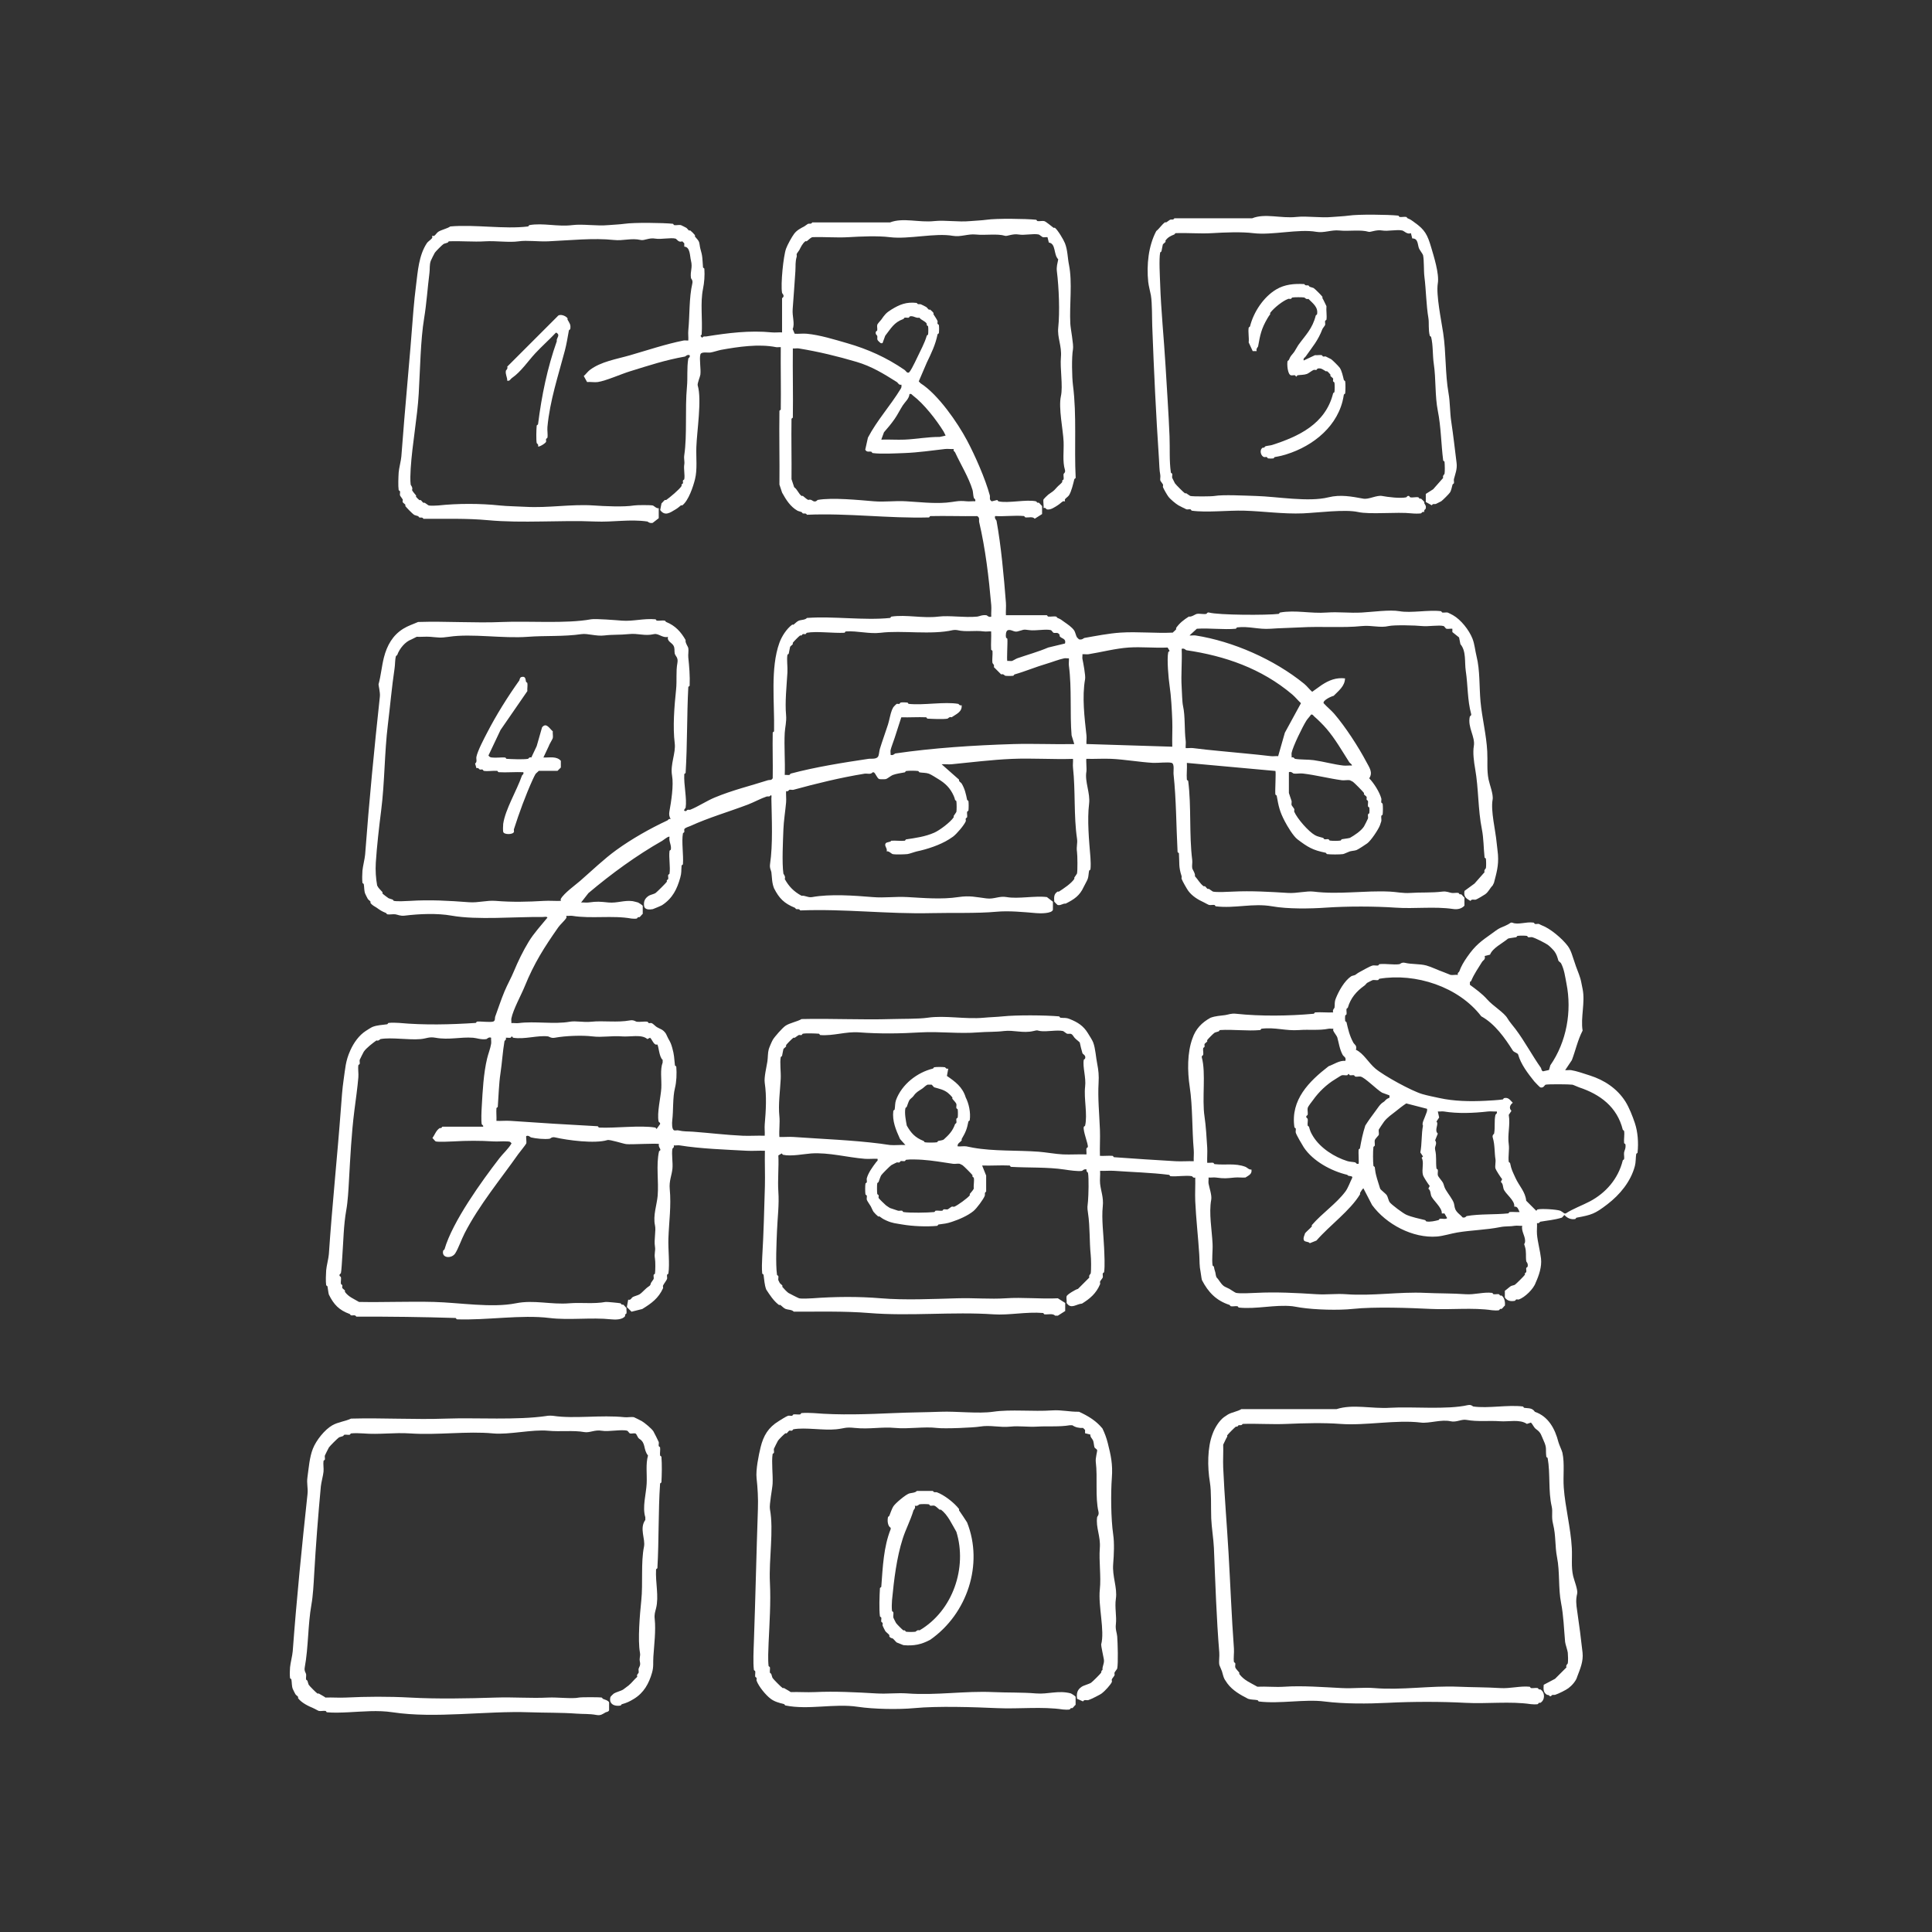 <svg width="360" height="360" viewBox="0 0 360 360" fill="none" xmlns="http://www.w3.org/2000/svg">
<rect x="0" y="0" width="360" height="360" fill="#333333" stroke="none"/>
<path d="M90.015 209.857C90.135 209.757 89.785 209.567 89.765 209.487C89.635 208.807 89.715 207.027 89.765 206.237C89.935 203.247 90.095 200.047 90.765 197.237C90.965 196.387 91.375 195.377 91.515 194.487C91.575 194.147 91.475 193.727 91.515 193.367C91.075 193.167 90.726 193.607 90.646 193.617C89.646 193.767 88.816 193.417 88.146 193.367C85.736 193.187 83.716 193.827 81.146 193.367C79.926 193.147 79.496 193.517 78.396 193.617C76.136 193.827 72.966 193.247 70.896 193.617C70.826 193.627 70.536 194.037 70.146 193.867C69.486 194.347 68.255 195.257 67.775 195.987C67.725 196.067 67.046 197.407 67.025 197.487C66.966 197.697 67.076 198.007 67.025 198.237C67.005 198.337 66.785 198.397 66.775 198.487C66.675 199.167 66.835 200.017 66.775 200.737C66.615 202.637 66.285 204.977 66.025 206.987C65.486 211.277 65.275 215.557 65.025 219.977C64.936 221.607 64.816 223.867 64.525 225.477C64.016 228.317 63.995 231.257 63.776 234.227C63.736 234.817 63.636 236.717 63.526 237.227C63.505 237.327 63.185 237.397 63.276 237.727C63.306 237.827 63.505 237.877 63.526 237.977C63.605 238.327 63.456 238.847 63.526 239.227C63.545 239.317 63.745 239.377 63.776 239.477C63.825 239.627 63.736 239.817 63.776 239.977C63.806 240.097 64.156 240.307 64.275 240.477C64.316 240.537 64.236 240.677 64.275 240.727C64.966 241.677 65.936 242.017 66.896 242.597C71.556 242.687 76.225 242.477 80.885 242.597C85.545 242.717 91.626 243.747 96.126 242.847C99.526 242.167 102.685 243.137 106.115 242.847C108.275 242.667 110.605 243.007 112.865 242.597C113.045 242.567 115.315 242.777 115.615 242.847C115.705 242.867 115.755 243.047 115.865 243.097C115.945 243.137 116.065 243.067 116.115 243.097C116.325 243.217 116.525 243.557 116.735 243.717C116.695 244.027 116.795 244.437 116.735 244.717C116.715 244.807 116.535 244.857 116.485 244.967C116.445 245.047 116.515 245.167 116.485 245.217C116.035 245.927 114.635 245.927 113.865 245.837C110.205 245.447 106.046 246.037 102.376 245.587C97.136 244.937 90.695 246.037 85.135 245.837C85.045 245.837 84.975 245.587 84.885 245.587C78.695 245.397 72.656 245.317 66.396 245.337C66.166 244.917 65.736 245.177 65.396 245.087C65.296 245.057 65.246 244.877 65.146 244.837C63.156 244.117 62.175 243.047 61.276 241.217C61.145 240.737 61.126 240.197 61.026 239.717C61.005 239.617 60.785 239.557 60.776 239.467C60.675 238.787 60.725 237.447 60.776 236.717C60.825 235.987 61.225 234.447 61.276 233.717C61.895 224.527 62.846 215.647 63.526 206.477C63.645 204.887 63.785 202.807 64.025 201.227C64.346 199.097 64.356 197.757 65.275 195.727C65.915 194.297 66.896 192.917 68.146 192.107C68.436 191.917 69.136 191.467 69.396 191.357C70.296 190.997 71.156 191.007 72.146 190.857C72.236 190.847 72.306 190.617 72.396 190.607C72.946 190.547 73.836 190.557 74.396 190.607C78.986 191.037 84.015 190.917 88.635 190.607C88.725 190.607 88.795 190.367 88.885 190.357C89.705 190.297 91.255 190.527 91.885 190.357C92.325 190.237 92.195 189.667 92.255 189.487C92.816 187.977 93.376 186.227 94.005 184.737C94.576 183.387 95.225 182.267 95.755 180.987C96.546 179.087 97.456 177.217 98.505 175.487C99.486 173.877 100.775 172.497 102.005 170.987C101.915 170.737 101.385 170.867 101.135 170.867C95.965 170.807 88.926 171.467 84.146 170.617C81.466 170.137 78.075 170.287 75.405 170.617C74.575 170.717 74.115 170.427 73.655 170.367C73.195 170.307 72.575 170.457 72.155 170.367C72.065 170.347 72.015 170.157 71.905 170.117C71.095 169.797 70.825 169.587 70.155 169.117C69.795 168.867 69.405 168.747 69.035 168.247C68.995 168.197 69.075 168.057 69.035 167.997C68.905 167.817 68.635 167.667 68.535 167.497C68.435 167.327 68.105 166.677 68.035 166.497C67.835 165.957 67.885 165.297 67.785 164.747C67.765 164.647 67.545 164.587 67.535 164.497C67.465 163.907 67.485 162.867 67.535 162.247C67.595 161.497 67.975 159.997 68.035 159.247C68.775 149.327 69.735 139.497 70.785 129.767C70.865 129.007 70.505 127.627 70.535 127.517C70.975 125.917 71.125 124.137 71.535 122.517C72.115 120.257 73.175 118.367 75.155 117.147C76.105 116.567 76.965 116.317 77.905 115.897C83.115 115.727 88.456 116.127 93.646 115.897C98.446 115.687 105.495 116.247 110.135 115.397C110.965 115.247 114.845 115.567 115.885 115.647C117.975 115.807 119.935 115.197 122.135 115.397C122.225 115.397 122.295 115.637 122.385 115.647C122.855 115.707 123.465 115.557 123.885 115.647C123.975 115.667 124.025 115.857 124.135 115.897C125.835 116.577 126.895 117.757 127.755 119.267C127.635 119.747 128.195 120.457 128.255 120.767C128.345 121.277 128.195 121.967 128.255 122.517C128.425 124.167 128.585 125.937 128.505 127.767C128.505 127.857 128.255 127.927 128.255 128.017C127.975 133.317 128.085 138.727 127.755 144.007C127.755 144.097 127.505 144.167 127.505 144.257C127.395 146.307 128.025 148.807 127.755 150.507C127.735 150.597 127.066 151.197 127.876 151.127C128.086 150.737 128.436 150.957 128.626 150.877C130.066 150.307 131.646 149.247 133.126 148.627C136.476 147.227 139.845 146.427 143.115 145.377C143.395 145.287 143.735 145.477 143.985 145.007C144.035 142.177 143.925 139.337 143.985 136.507C143.985 136.417 144.235 136.347 144.235 136.257C144.345 130.837 143.515 124.517 145.235 119.767C145.665 118.567 146.576 117.167 147.606 116.397C147.656 116.357 147.796 116.437 147.856 116.397C148.156 116.187 148.476 115.797 148.856 115.647C149.256 115.487 150.066 115.527 150.356 115.147C155.306 114.777 160.985 115.647 165.845 115.147C165.935 115.147 166.005 114.907 166.095 114.897C168.885 114.477 171.906 115.257 174.836 114.897C176.966 114.637 179.656 115.127 182.086 114.897C182.476 114.857 183.016 114.527 183.836 114.647C183.916 114.657 184.276 115.097 184.706 114.897C184.666 114.197 184.766 113.467 184.706 112.777C184.236 107.437 183.626 102.307 182.456 97.287C182.366 96.877 182.626 96.477 182.086 96.167C179.176 96.217 176.255 96.097 173.345 96.167C173.255 96.167 173.185 96.417 173.095 96.417C165.415 96.617 158.106 95.587 150.356 95.917C150.156 95.537 149.816 95.747 149.606 95.667C149.506 95.627 149.456 95.467 149.356 95.417C149.186 95.337 148.746 95.247 148.606 95.167C147.266 94.407 146.465 93.117 145.735 91.797L145.235 90.297C145.285 85.717 145.165 81.137 145.235 76.557C145.235 76.477 145.485 76.387 145.485 76.307C145.545 72.437 145.445 68.557 145.485 64.687C145.205 64.657 144.865 64.737 144.615 64.687C141.365 64.037 137.506 64.627 134.376 65.187C133.896 65.277 132.836 65.627 132.376 65.687C131.846 65.757 130.665 65.477 130.505 66.057C130.275 66.897 130.635 68.767 130.505 69.807C130.465 70.157 129.905 71.467 130.005 71.807C130.805 74.447 129.855 80.327 129.755 83.297C129.685 85.307 129.965 87.447 129.505 89.297C129.165 90.667 128.295 93.297 127.135 94.167C127.075 94.207 126.935 94.127 126.885 94.167C126.465 94.497 126.355 94.637 125.885 94.917C124.845 95.537 123.905 96.247 123.015 95.037L123.265 93.787C123.485 93.607 123.665 93.327 123.885 93.167C123.935 93.127 124.075 93.207 124.135 93.167C124.755 92.737 126.625 91.197 127.005 90.547C127.035 90.497 126.965 90.377 127.005 90.297C127.055 90.197 127.215 90.147 127.255 90.047C127.305 89.907 127.205 89.707 127.255 89.547C127.285 89.447 127.485 89.387 127.505 89.297C127.645 88.487 127.365 87.367 127.505 86.547C127.605 85.967 127.395 85.507 127.505 84.797C128.065 81.027 127.615 76.237 128.005 72.057C128.165 70.387 127.955 68.587 128.255 66.807C128.275 66.707 128.645 66.587 128.505 66.187C128.065 65.997 127.735 66.417 127.635 66.437C123.835 67.127 121.196 68.017 117.396 69.187C115.756 69.687 112.936 70.957 111.396 71.187C110.786 71.277 110.036 71.127 109.396 71.187L108.776 70.067C109.166 69.737 109.506 69.247 109.896 68.947C111.966 67.367 114.876 66.927 117.396 66.197C120.656 65.257 124.035 64.117 127.385 63.447C127.645 63.397 127.975 63.477 128.255 63.447C128.295 62.837 128.195 62.177 128.255 61.577C128.535 58.737 128.375 55.537 129.005 52.827C129.155 52.207 128.765 51.927 128.755 51.827C128.565 50.497 129.095 49.947 128.755 48.577C128.525 47.657 128.625 46.007 127.505 45.957V45.337L127.135 44.967C126.425 45.257 126.105 44.527 125.885 44.467C124.995 44.227 123.165 44.647 122.135 44.467C120.915 44.247 120.075 44.877 119.385 44.717C117.665 44.317 116.135 44.907 114.385 44.717C110.605 44.307 106.166 44.787 102.146 44.967C100.266 45.047 98.206 44.737 96.646 44.967C94.836 45.227 92.396 44.837 90.396 44.967C88.196 45.107 85.866 44.867 83.646 44.967C83.556 44.987 83.506 45.177 83.396 45.217C83.226 45.287 82.746 45.397 82.646 45.467C82.386 45.637 81.195 46.827 81.025 47.087C80.925 47.237 80.356 48.377 80.275 48.587C79.996 49.347 80.126 50.057 80.025 50.837C79.675 53.567 79.486 56.577 79.025 59.337C78.365 63.327 78.285 68.817 78.025 73.327C77.766 77.837 76.816 82.727 76.525 87.317C76.475 88.117 76.415 89.567 76.525 90.317C76.535 90.387 76.986 90.857 76.775 91.317C76.966 91.717 77.305 92.007 77.525 92.317C77.566 92.377 77.486 92.517 77.525 92.567C77.665 92.747 77.966 93.057 78.146 93.187C78.196 93.227 78.336 93.147 78.396 93.187C78.576 93.317 78.726 93.587 78.896 93.687C78.956 93.717 79.076 93.647 79.146 93.687C79.306 93.767 79.806 94.167 79.896 94.187C80.246 94.257 81.246 94.227 81.646 94.187C85.286 93.797 89.475 93.797 93.135 94.187C94.555 94.337 96.355 94.347 97.885 94.437C102.215 94.687 106.456 93.897 110.626 94.187C112.646 94.327 116.266 94.497 118.126 94.187C118.646 94.097 121.146 94.087 121.626 94.187C121.856 94.237 122.366 94.827 122.746 94.687V96.557L121.626 97.427C121.006 97.567 120.726 97.187 120.626 97.177C117.366 96.697 114.205 97.327 110.885 97.177C104.415 96.887 97.446 97.537 90.896 96.927C87.006 96.567 82.935 96.687 78.905 96.677C78.705 96.297 78.365 96.507 78.155 96.427C78.055 96.387 78.005 96.227 77.905 96.177C77.745 96.107 77.265 95.997 77.155 95.927C76.855 95.727 75.755 94.607 75.535 94.307C75.495 94.257 75.575 94.117 75.535 94.057C75.415 93.887 75.065 93.677 75.035 93.557C74.985 93.397 75.095 93.177 75.035 93.057C74.955 92.897 74.565 92.417 74.535 92.307C74.475 92.097 74.585 91.787 74.535 91.557C74.515 91.457 74.295 91.397 74.285 91.307C74.165 90.507 74.235 88.927 74.285 88.057C74.325 87.337 74.735 85.787 74.785 85.057C75.465 75.867 76.355 66.987 77.035 57.817C77.145 56.387 77.355 54.497 77.535 53.067C77.855 50.557 78.035 47.587 79.535 45.317C79.755 44.977 80.355 44.637 80.535 44.317C80.605 44.197 80.485 43.987 80.535 43.947C80.585 43.907 80.795 44.017 80.905 43.947C81.145 43.807 81.395 43.367 81.655 43.197C82.245 42.807 83.345 42.597 83.905 42.197C88.465 41.787 93.956 42.747 98.396 42.197C98.486 42.187 98.546 41.967 98.646 41.947C101.176 41.497 103.895 42.287 106.635 41.947C108.625 41.697 111.105 42.157 113.385 41.947C114.395 41.857 115.465 41.827 116.385 41.697C118.175 41.437 123.506 41.507 125.376 41.697C125.466 41.697 125.536 41.937 125.626 41.947C126.016 42.007 126.526 41.867 126.876 41.947C126.936 41.957 127.716 42.357 127.876 42.447C128.046 42.547 128.196 42.817 128.376 42.947C128.436 42.987 128.576 42.907 128.626 42.947C128.856 43.117 129.326 43.587 129.496 43.817C129.536 43.867 129.456 44.007 129.496 44.067C129.706 44.367 130.096 44.687 130.246 45.067C130.356 45.327 130.406 46.017 130.496 46.317C130.946 47.807 130.866 48.207 130.996 49.817C130.996 49.907 131.236 49.977 131.246 50.067C131.336 51.417 131.236 52.617 130.996 53.817C130.456 56.497 130.936 59.487 130.746 62.317C130.746 62.447 130.245 62.507 130.865 62.937C131.085 62.577 131.325 62.737 131.615 62.687C135.655 62.047 139.656 61.527 143.856 61.937C144.456 61.997 145.116 61.897 145.726 61.937V55.567C146.346 55.147 145.756 54.727 145.726 54.567C145.436 52.967 145.976 47.667 146.476 46.317C146.736 45.607 147.526 44.167 147.976 43.567C148.476 42.897 149.205 42.527 149.845 42.197C150.035 42.097 150.435 41.757 150.595 41.697C150.805 41.617 151.145 41.827 151.345 41.447H165.836C168.276 40.497 171.205 41.507 174.075 41.197C176.125 40.977 178.515 41.417 180.825 41.197C181.835 41.107 182.905 41.077 183.825 40.947C185.655 40.677 191.146 40.747 193.066 40.947C193.156 40.947 193.226 41.187 193.316 41.197C193.706 41.257 194.216 41.117 194.566 41.197C194.916 41.277 195.886 42.147 196.316 42.447C196.376 42.487 196.516 42.407 196.566 42.447C197.106 42.857 198.176 44.657 198.436 45.317C198.946 46.597 198.926 48.037 199.186 49.317C199.856 52.667 199.256 56.747 199.436 60.307C199.486 61.297 200.086 64.217 199.936 65.057C199.666 66.517 199.736 70.247 199.936 71.807C200.656 77.447 200.146 83.217 200.436 89.047C200.416 89.137 200.206 89.197 200.186 89.297C199.986 90.097 199.646 91.597 199.186 92.297C199.016 92.557 198.576 92.807 198.436 93.047C198.366 93.167 198.486 93.377 198.436 93.417C198.386 93.457 198.176 93.347 198.066 93.417C197.796 93.567 197.466 93.917 197.066 94.167C196.486 94.527 195.746 95.067 195.066 94.917C194.956 94.897 194.845 94.527 194.445 94.667C194.525 94.187 194.335 93.457 194.445 93.047C194.465 92.987 195.176 92.277 195.316 92.177C196.156 91.547 196.186 91.677 196.936 90.807C197.206 90.487 197.756 90.107 197.936 89.807C197.966 89.757 197.896 89.637 197.936 89.557C197.986 89.447 198.166 89.397 198.186 89.307C198.246 89.017 198.126 88.617 198.186 88.307C198.196 88.237 198.586 88.047 198.436 87.557C197.956 85.977 198.256 84.057 198.186 82.307C198.096 80.067 197.196 76.007 197.686 73.807C198.096 71.957 197.496 68.647 197.686 66.557C197.876 64.467 196.986 62.887 197.186 61.057C197.496 58.147 197.316 53.627 196.936 50.567C196.826 49.717 197.046 49.057 197.186 48.317C196.286 47.447 196.796 45.377 195.436 45.197L195.186 44.197C194.906 44.157 194.556 44.257 194.316 44.197C194.226 44.177 193.656 43.717 193.566 43.697C192.546 43.477 190.886 43.887 189.816 43.697C188.746 43.507 187.646 44.047 187.316 43.947C185.796 43.487 183.626 43.887 181.816 43.697C180.386 43.547 178.996 44.197 177.566 43.947C174.256 43.357 169.345 44.627 165.825 44.197C163.575 43.917 160.445 44.057 158.075 44.197C155.865 44.327 153.555 44.107 151.325 44.197C150.925 44.387 150.635 44.727 150.325 44.947C150.265 44.987 150.125 44.907 150.075 44.947C149.535 45.357 149.226 46.037 148.956 46.567C148.856 46.757 148.516 47.157 148.456 47.317C148.406 47.457 148.506 47.657 148.456 47.817C148.146 48.907 148.286 49.437 148.206 50.567C148.046 52.737 147.886 55.387 147.706 57.567C147.586 58.967 148.146 60.277 147.706 61.317L148.075 62.187C148.815 62.237 149.605 62.117 150.325 62.187C152.745 62.407 155.525 63.277 157.825 63.937C161.705 65.057 165.156 66.597 168.566 68.937C168.806 69.107 168.946 69.507 169.316 69.437C169.476 69.387 169.826 68.777 169.936 68.567C170.276 67.947 170.666 67.147 170.936 66.567C171.506 65.347 172.306 63.907 172.686 62.567C172.716 62.467 172.916 62.407 172.936 62.317C172.986 62.037 172.996 61.077 172.936 60.817C172.916 60.727 172.736 60.677 172.686 60.567C172.646 60.487 172.716 60.367 172.686 60.317C172.376 59.797 171.666 59.677 171.316 59.197C170.656 59.337 170.216 58.797 169.566 58.947C169.466 58.967 169.416 59.177 169.316 59.197C169.096 59.247 168.776 59.137 168.566 59.197C168.466 59.227 168.416 59.407 168.316 59.447C166.576 60.077 166.055 61.147 164.945 62.567L164.445 63.937C164.065 64.027 164.035 63.867 163.825 63.687C163.255 63.227 163.566 63.037 163.456 62.567C163.436 62.477 163.056 62.307 163.206 61.817C163.236 61.717 163.436 61.657 163.456 61.567C163.516 61.267 163.396 60.857 163.456 60.567C163.516 60.277 164.036 59.807 164.206 59.567C164.836 58.657 165.105 58.297 166.075 57.697C167.665 56.717 168.895 56.227 170.825 56.447C171.025 56.827 171.365 56.617 171.575 56.697C171.725 56.757 172.375 57.077 172.575 57.197C172.745 57.297 172.895 57.567 173.075 57.697C173.135 57.737 173.275 57.657 173.325 57.697C173.485 57.817 173.855 58.167 173.945 58.317C173.985 58.377 173.905 58.507 173.945 58.567C174.145 58.907 174.575 59.497 174.695 59.817C174.745 59.957 174.645 60.157 174.695 60.317C174.725 60.417 174.925 60.477 174.945 60.567C175.005 60.897 174.995 61.727 174.945 62.067C174.935 62.157 174.715 62.217 174.695 62.317C174.315 64.227 173.545 65.807 172.695 67.567L171.195 71.067C171.335 71.167 171.436 71.357 171.566 71.437C174.816 73.517 178.426 78.747 180.186 82.057C181.676 84.847 183.616 89.257 184.436 92.297C184.536 92.677 184.255 93.117 184.805 93.417L185.805 93.167C185.905 93.197 185.955 93.397 186.055 93.417C187.875 93.827 191.235 93.007 193.055 93.417C193.145 93.437 193.195 93.617 193.305 93.667C193.385 93.707 193.505 93.637 193.555 93.667C193.765 93.787 193.965 94.127 194.175 94.287V95.787L192.805 96.657C192.415 96.187 191.655 96.487 191.055 96.407C190.965 96.397 190.895 96.167 190.805 96.157C189.085 95.997 187.176 96.267 185.436 96.157C185.246 96.597 185.666 96.927 185.686 97.027C186.546 101.737 187.056 107.417 187.436 112.267C187.496 113.047 187.396 113.857 187.436 114.637H195.055C195.135 114.637 195.215 114.877 195.305 114.887C195.775 114.947 196.385 114.797 196.805 114.887C196.895 114.907 196.945 115.097 197.055 115.137C197.705 115.397 197.805 115.537 198.305 115.887C198.865 116.287 199.745 116.847 200.175 117.507C200.345 117.757 200.505 118.497 200.675 118.757C200.765 118.887 200.946 118.997 201.046 119.127C201.646 119.287 201.926 118.897 202.046 118.877C204.176 118.497 206.656 118.017 208.796 117.877C211.966 117.667 215.345 118.037 218.535 117.877C218.715 117.657 218.995 117.477 219.155 117.257C219.195 117.207 219.115 117.067 219.155 117.007C219.805 116.077 220.576 115.497 221.526 114.887C222.006 115.007 222.716 114.447 223.026 114.387C223.546 114.297 224.286 114.497 224.776 114.387C224.876 114.367 224.946 114.047 225.276 114.137C227.056 114.627 236.075 114.657 238.265 114.387C238.355 114.377 238.415 114.157 238.515 114.137C241.425 113.617 244.175 114.367 247.255 114.137C249.365 113.977 251.455 114.267 253.755 114.137C255.735 114.027 258.995 113.577 260.755 113.887C262.935 114.277 266.175 113.597 268.505 113.887C268.595 113.897 268.655 114.117 268.755 114.137C269.065 114.187 269.465 114.077 269.755 114.137C269.815 114.147 270.595 114.547 270.755 114.637C272.215 115.467 273.746 117.397 274.376 119.007C274.776 120.017 274.876 121.267 275.126 122.257C275.796 124.937 275.616 127.897 275.876 130.757C276.156 133.767 276.966 136.927 277.126 140.007C277.226 141.867 277.016 143.487 277.376 145.257C277.566 146.197 278.306 148.037 278.126 149.007C277.746 151.087 278.666 154.697 278.876 157.007C278.946 157.757 279.086 158.677 279.126 159.257C279.276 161.327 278.836 162.717 278.376 164.507L278.126 165.007C277.606 165.517 277.385 166.167 276.755 166.627C276.575 166.767 275.205 167.577 275.005 167.627C274.665 167.717 274.235 167.457 274.005 167.877C273.185 167.407 272.695 167.107 272.885 166.007L274.755 164.637L276.626 162.517C276.456 162.127 276.866 161.837 276.876 161.767C276.946 161.377 276.926 160.447 276.876 160.017C276.876 159.927 276.636 159.857 276.626 159.767C276.436 157.997 276.466 156.217 276.126 154.517C275.386 150.837 275.526 146.947 274.876 143.277C274.636 141.927 274.416 140.197 274.626 139.027C274.936 137.297 273.426 135.557 273.876 133.527C273.896 133.427 274.216 133.357 274.126 133.027C273.416 130.437 273.536 127.737 273.126 125.027C272.876 123.347 273.246 121.347 272.126 120.027L271.876 118.777L270.626 117.777V117.157C270.286 117.107 269.795 117.237 269.505 117.157C269.365 117.117 269.145 116.697 269.005 116.657C268.135 116.417 266.105 116.777 265.005 116.657C263.785 116.527 259.785 116.417 258.755 116.657C257.115 117.037 255.585 116.467 253.755 116.657C250.265 117.027 246.155 116.677 242.265 116.907C240.465 117.007 238.525 117.027 236.765 117.157C234.495 117.327 232.715 116.637 230.515 116.907C230.425 116.917 230.355 117.147 230.265 117.157C227.955 117.367 225.365 116.997 223.015 117.157L221.646 118.407C222.006 118.447 222.425 118.357 222.765 118.407C229.715 119.497 237.395 122.847 243.005 127.407C243.535 127.837 243.985 128.457 244.505 128.907L246.255 127.657C247.635 126.747 248.966 126.217 250.626 126.407C250.596 127.857 249.415 128.727 248.505 129.657C248.055 129.757 246.465 130.487 246.635 131.027C247.255 131.717 248.035 132.327 248.635 133.027C250.685 135.417 253.135 139.177 254.635 142.027C255.155 143.007 255.865 143.947 255.135 145.027C256.065 145.997 257.045 147.587 257.385 148.777C257.445 148.977 257.335 149.297 257.385 149.527C257.405 149.627 257.625 149.687 257.635 149.777C257.705 150.247 257.695 151.297 257.635 151.777C257.625 151.867 257.405 151.927 257.385 152.027C257.335 152.337 257.445 152.737 257.385 153.027C257.385 153.067 257.185 153.637 257.135 153.777C256.845 154.557 255.465 156.637 254.765 157.147C254.425 157.397 253.095 158.267 252.765 158.397C252.495 158.507 251.825 158.557 251.515 158.647C251.285 158.717 250.435 159.127 250.265 159.147C249.645 159.237 247.885 159.237 247.265 159.147C247.175 159.137 247.115 158.917 247.015 158.897C244.595 158.417 243.665 157.837 241.765 156.397C240.975 155.797 239.856 153.917 239.396 153.027C238.436 151.197 238.246 150.237 237.896 148.277C237.876 148.177 237.656 148.117 237.646 148.027C237.556 147.307 237.796 143.807 237.646 143.657L221.155 142.157C221.225 143.177 221.065 144.277 221.155 145.277C221.155 145.367 221.395 145.437 221.405 145.527C222.015 150.307 221.555 155.507 222.155 160.267C222.215 160.737 222.075 161.317 222.155 161.767C222.205 162.047 222.775 162.787 222.655 163.267C223.215 163.867 223.566 164.607 224.276 165.137C224.326 165.177 224.466 165.097 224.526 165.137C224.706 165.267 224.856 165.537 225.026 165.637C225.086 165.667 225.206 165.597 225.276 165.637C225.436 165.717 225.936 166.117 226.026 166.137C226.746 166.297 228.906 166.177 229.776 166.137C233.126 165.967 236.605 166.177 240.015 166.387C241.655 166.487 243.475 165.977 244.765 166.137C249.525 166.727 254.225 165.907 259.005 166.137C260.125 166.187 261.415 166.477 262.755 166.387C264.735 166.247 266.745 166.387 268.755 166.137C269.595 166.037 270.015 166.317 270.505 166.387C270.895 166.447 271.405 166.307 271.755 166.387C271.845 166.407 271.895 166.587 272.005 166.637C272.085 166.677 272.205 166.607 272.255 166.637C272.465 166.757 272.666 167.097 272.876 167.257V168.757C272.356 169.337 271.565 169.507 270.755 169.377C267.315 168.867 263.585 169.377 260.015 169.127C256.255 168.867 251.086 168.847 247.026 169.127C244.176 169.327 239.965 169.397 237.035 168.877C233.465 168.247 230.076 169.317 226.546 168.877C226.456 168.867 226.396 168.647 226.296 168.627C225.986 168.577 225.586 168.687 225.296 168.627C225.156 168.597 224.506 168.227 224.296 168.127C223.236 167.647 222.155 166.987 221.425 166.007C221.175 165.667 220.345 164.227 220.175 163.757C220.125 163.617 220.225 163.407 220.175 163.257C219.595 161.517 219.795 160.867 219.675 159.007C219.675 158.917 219.425 158.847 219.425 158.757C219.165 153.847 219.185 149.027 218.675 144.267C218.615 143.697 218.895 142.307 218.305 142.147C217.605 141.957 215.735 142.197 214.805 142.147C212.355 142.007 209.525 141.507 207.055 141.397C205.525 141.327 203.966 141.447 202.436 141.397C202.336 141.497 202.516 143.327 202.436 143.767C202.096 145.647 203.186 147.777 202.936 149.767C202.566 152.757 202.926 156.657 203.186 159.757C203.236 160.347 203.266 161.447 203.186 162.007C203.176 162.097 202.956 162.157 202.936 162.257C202.846 162.697 202.836 163.337 202.686 163.757C202.536 164.177 202.126 164.837 201.936 165.257C201.186 166.907 200.146 167.587 198.566 168.377C198.026 168.317 197.646 168.787 197.066 168.627C197.026 168.617 196.455 168.047 196.445 168.007C196.405 167.197 196.336 166.607 197.066 166.137C197.126 166.097 197.256 166.177 197.316 166.137C198.196 165.567 199.596 164.647 200.186 163.767C200.226 163.717 200.146 163.587 200.186 163.517C200.286 163.357 200.666 162.847 200.686 162.767C200.806 162.217 200.776 159.397 200.686 158.767C200.526 157.677 200.826 157.187 200.686 156.267C200.056 152.017 200.416 147.337 199.936 143.027C199.876 142.507 199.976 141.927 199.936 141.407C196.156 141.527 192.346 141.247 188.566 141.407C184.786 141.567 180.945 142.057 177.325 142.407C176.725 142.467 176.066 142.367 175.456 142.407L178.706 145.277C178.606 145.637 179.056 145.767 179.206 146.027C179.786 146.997 179.996 147.987 180.206 149.027C180.226 149.127 180.446 149.187 180.456 149.277C180.516 149.697 180.506 150.597 180.456 151.027C180.446 151.117 180.226 151.177 180.206 151.277C180.156 151.587 180.266 151.987 180.206 152.277C180.186 152.367 179.986 152.427 179.956 152.527C179.906 152.687 180.006 152.887 179.956 153.027C179.656 153.767 178.266 155.387 177.586 155.897C177.466 155.987 177.036 156.277 176.836 156.397C175.136 157.467 172.746 158.247 170.836 158.647C170.466 158.727 169.406 159.117 169.086 159.147C168.516 159.207 166.826 159.257 166.336 159.147C166.106 159.097 165.595 158.507 165.215 158.647C165.385 158.127 164.835 157.737 164.965 157.277C165.095 156.817 165.856 157.017 166.086 156.657C166.896 156.597 167.786 156.737 168.586 156.657C168.676 156.657 168.746 156.417 168.836 156.407C170.686 156.127 172.366 155.907 174.086 155.157C175.066 154.727 177.076 153.227 177.706 152.287C177.746 152.237 177.666 152.107 177.706 152.037C177.806 151.877 178.186 151.367 178.206 151.287C178.276 150.967 178.266 149.637 178.206 149.287C178.186 149.197 177.986 149.137 177.956 149.037C177.856 148.687 177.866 148.637 177.706 148.287C177.046 146.807 176.116 145.937 174.836 145.167C174.366 144.887 173.546 144.337 173.086 144.167C172.536 143.967 171.886 144.017 171.336 143.917C171.236 143.897 171.176 143.677 171.086 143.667C170.556 143.597 169.356 143.587 168.836 143.667C168.746 143.677 168.686 143.897 168.586 143.917C167.926 144.047 167.006 144.157 166.336 144.417C166.046 144.527 165.306 145.117 165.086 145.167C164.866 145.217 164.016 145.217 163.836 145.167C163.456 145.057 163.176 144.147 162.836 143.917H162.586C162.256 144.377 161.606 144.087 161.086 144.167C156.646 144.887 152.105 145.997 147.845 147.167C147.635 147.227 147.305 147.107 147.095 147.167C146.965 147.207 146.886 147.547 146.476 147.417C146.436 148.117 146.536 148.847 146.476 149.537C146.346 150.997 146.026 153.077 145.976 154.537C145.896 156.717 145.686 160.777 145.976 162.787C145.986 162.857 146.436 163.327 146.226 163.787C146.966 165.147 147.905 166.127 149.345 166.907C150.075 166.837 150.565 167.297 151.345 167.157C154.705 166.547 159.196 166.877 162.586 167.157C164.856 167.347 166.716 167.027 169.086 167.157C172.156 167.327 175.475 167.627 178.575 167.157C180.735 166.837 181.775 167.157 183.825 167.407C185.265 167.587 186.165 166.907 187.575 167.157C189.695 167.537 192.825 166.877 195.075 167.157L196.195 168.027V169.527C195.995 170.247 193.815 170.217 193.075 170.147C190.805 169.957 188.015 169.667 185.575 169.897C182.115 170.217 177.286 170.057 173.586 170.147C165.326 170.347 157.436 169.317 149.106 169.647C148.906 169.267 148.566 169.477 148.356 169.397C148.256 169.357 148.206 169.187 148.106 169.147C146.106 168.327 145.185 167.397 144.235 165.527C143.815 164.477 143.865 163.577 143.735 162.527C143.695 162.217 143.375 161.787 143.485 161.027C144.035 157.317 143.805 152.707 143.735 148.787C143.735 148.577 143.845 148.187 143.615 148.167C143.405 148.547 143.085 148.347 142.865 148.417C141.765 148.777 140.515 149.477 139.365 149.917C135.695 151.307 132.106 152.327 128.626 153.917C128.326 154.057 127.595 154.227 127.505 154.537C127.465 154.697 127.555 154.887 127.505 155.037C127.475 155.137 127.275 155.197 127.255 155.287C126.975 156.857 127.385 159.297 127.255 161.037C127.255 161.127 127.015 161.197 127.005 161.287C126.915 162.247 127.025 162.597 126.755 163.537C126.155 165.667 125.345 167.357 123.385 168.657C123.225 168.767 121.735 169.387 121.635 169.407C121.005 169.517 120.115 169.557 120.015 168.787C119.905 167.937 120.175 167.387 120.885 166.917C121.135 166.747 121.885 166.587 122.135 166.417C122.385 166.247 124.115 164.527 124.255 164.297C124.285 164.247 124.215 164.127 124.255 164.047C124.305 163.937 124.475 163.887 124.505 163.797C124.565 163.587 124.455 163.277 124.505 163.047C124.525 162.947 124.745 162.887 124.755 162.797C124.945 161.517 124.595 159.857 124.755 158.547C124.765 158.457 124.985 158.397 125.005 158.297C125.155 157.467 124.585 156.787 124.755 155.927C124.585 155.737 123.595 156.557 123.385 156.677C118.605 159.397 113.926 162.797 109.646 166.417L108.276 168.167C108.716 168.127 109.216 168.227 109.646 168.167C111.366 167.937 111.736 168.007 113.396 168.167C114.956 168.317 116.366 167.697 117.896 167.917C117.956 167.917 118.686 168.107 118.896 168.167C118.996 168.197 119.735 168.677 119.765 168.787V170.287C119.545 170.447 119.356 170.787 119.146 170.907C119.096 170.937 118.976 170.867 118.896 170.907C118.786 170.957 118.736 171.137 118.646 171.157C118.446 171.207 117.866 171.197 117.646 171.157C114.186 170.527 110.145 171.227 106.655 170.657C106.315 170.597 105.895 170.697 105.535 170.657C105.485 170.707 105.605 170.917 105.535 171.027C105.275 171.487 104.375 172.287 104.035 172.777C101.375 176.577 99.535 179.467 97.785 183.767C97.115 185.427 95.645 188.037 95.285 189.767C95.235 190.027 95.315 190.367 95.285 190.637C95.725 190.597 96.225 190.697 96.655 190.637C99.605 190.247 103.286 190.897 106.146 190.387C107.326 190.177 108.706 190.537 110.146 190.387C112.376 190.147 114.986 190.577 117.396 190.137C118.096 190.007 118.466 190.367 118.646 190.387C119.266 190.467 120.056 190.287 120.646 190.387C120.736 190.407 120.796 190.607 120.896 190.637C121.056 190.687 121.256 190.587 121.396 190.637C121.776 190.787 122.086 191.207 122.396 191.387C123.026 191.767 123.465 191.767 124.015 192.507C124.145 192.677 124.385 193.287 124.515 193.507C124.935 194.237 125.045 194.477 125.265 195.257C125.635 196.557 125.615 197.117 125.765 198.507C125.765 198.597 126.005 198.667 126.015 198.757C126.125 200.067 126.055 201.597 125.765 202.757C125.325 204.527 125.495 206.897 125.265 208.757C125.205 209.257 125.165 210.497 125.635 210.627C125.845 210.687 126.165 210.577 126.385 210.627C127.475 210.877 128.015 210.797 129.135 210.877C132.095 211.097 135.416 211.497 138.376 211.627C139.746 211.687 141.136 211.577 142.496 211.627C142.536 210.927 142.436 210.197 142.496 209.507C142.716 206.947 142.876 204.347 142.496 201.757C142.346 200.757 142.846 198.757 142.996 197.757C143.096 197.057 143.056 196.187 143.246 195.507C143.346 195.167 143.776 194.147 143.996 193.757C144.306 193.217 145.795 191.517 146.365 191.137C147.175 190.597 148.535 190.377 149.365 189.887C154.935 189.757 160.536 190.057 166.106 189.887C168.036 189.827 171.166 189.887 172.856 189.637C176.166 189.157 179.845 189.967 183.345 189.637C184.515 189.527 185.695 189.507 186.845 189.387C189.385 189.117 194.766 189.157 197.336 189.387C197.426 189.387 197.496 189.627 197.586 189.637C198.356 189.737 198.536 189.567 199.336 189.887C200.846 190.487 201.886 191.167 202.706 192.507C202.986 192.967 203.536 193.807 203.706 194.257C204.136 195.437 204.196 196.977 204.456 198.257C204.686 199.417 204.786 200.437 204.706 201.757C204.536 204.657 204.846 207.567 204.956 210.507C205.016 212.127 204.906 213.757 204.956 215.377C205.736 215.417 206.545 215.317 207.325 215.377C207.415 215.377 207.485 215.617 207.575 215.627C211.405 215.897 215.266 216.167 219.066 216.377C220.186 216.437 221.326 216.337 222.436 216.377C222.396 215.677 222.496 214.947 222.436 214.257C222.106 210.507 222.246 206.207 221.686 202.517C221.246 199.617 221.216 196.147 222.186 193.517C222.786 191.727 223.935 190.537 225.555 189.647C226.535 189.287 227.345 189.287 228.305 189.147C228.915 189.057 229.395 188.797 230.305 188.897C234.825 189.387 240.256 189.317 244.796 188.897C244.886 188.897 244.956 188.657 245.046 188.647C246.146 188.567 247.316 188.707 248.416 188.647C248.226 188.197 248.656 187.847 248.666 187.777C248.776 187.027 248.596 186.837 248.916 186.027C249.466 184.637 250.525 182.747 251.785 181.907C251.885 181.837 252.425 181.727 252.535 181.657C252.825 181.477 252.915 181.347 253.285 181.157C253.875 180.847 255.275 180.017 255.785 179.907C256.075 179.847 256.475 179.957 256.785 179.907C256.885 179.887 256.945 179.667 257.035 179.657C258.195 179.517 259.645 179.827 260.785 179.657C260.885 179.647 261.165 179.267 261.785 179.407C263.115 179.717 264.515 179.567 265.785 179.907C266.735 180.167 267.995 180.797 269.035 181.157C269.345 181.267 270.185 181.637 270.285 181.657C270.675 181.737 271.235 181.597 271.655 181.657C271.525 181.247 271.855 181.177 271.905 181.037C272.285 179.997 272.765 179.207 273.405 178.287C274.895 176.157 275.866 175.447 278.026 173.917C278.466 173.607 279.036 173.147 279.526 172.917C280.156 172.627 280.896 172.387 281.526 171.917H281.776C282.876 172.397 284.316 171.707 285.776 171.917C285.866 171.927 285.926 172.147 286.026 172.167C286.256 172.217 286.566 172.107 286.776 172.167C286.816 172.177 287.026 172.327 287.276 172.417C288.826 172.977 291.066 174.847 292.146 176.287C292.796 177.167 293.026 178.287 293.396 179.287C293.496 179.567 293.556 179.787 293.646 180.037C293.996 181.037 294.446 181.967 294.646 183.037C294.736 183.497 294.816 183.917 294.896 184.287C295.406 186.777 294.496 189.627 294.896 192.037C293.976 193.827 293.586 195.717 292.896 197.537L291.646 199.407C292.006 199.447 292.425 199.357 292.765 199.407C293.825 199.577 295.225 200.077 296.265 200.407C298.905 201.247 301.335 202.817 302.885 205.277C303.575 206.377 304.215 208.017 304.635 209.277C305.175 210.897 305.335 212.877 305.135 214.777C305.135 214.867 304.895 214.937 304.885 215.027C304.775 215.737 304.825 216.577 304.635 217.277C303.865 220.177 301.845 222.607 299.515 224.397C297.185 226.187 296.585 226.377 293.765 226.897C293.665 226.917 293.615 227.127 293.515 227.147C292.755 227.287 292.015 226.987 291.515 226.397C291.345 226.507 291.135 226.857 291.015 226.897C289.535 227.337 288.445 227.397 287.015 227.647C286.915 227.667 286.796 228.037 286.396 227.897C286.436 228.597 286.336 229.327 286.396 230.017C286.516 231.417 286.996 233.127 287.146 234.517C287.316 236.057 286.756 237.677 286.146 239.017C285.746 240.197 284.146 241.727 283.026 242.137C282.886 242.187 282.686 242.087 282.526 242.137C282.426 242.167 282.366 242.367 282.276 242.387C281.496 242.527 280.855 242.417 280.405 241.767V240.517C280.765 240.277 281.206 239.847 281.526 239.647C281.636 239.577 282.176 239.467 282.276 239.397C282.516 239.237 284.016 237.747 284.146 237.527C284.176 237.477 284.106 237.357 284.146 237.277C284.196 237.167 284.366 237.117 284.396 237.027C284.456 236.817 284.346 236.497 284.396 236.277C284.416 236.177 284.626 236.127 284.646 236.027C284.796 235.407 284.406 235.127 284.396 235.027C284.256 234.067 284.466 233.267 284.146 232.277C283.896 231.517 284.046 231.957 284.146 231.527C284.376 230.507 283.406 229.497 283.646 228.407C283.216 228.457 282.686 228.337 282.276 228.407C281.386 228.567 280.566 228.447 279.526 228.657C276.936 229.177 274.165 229.217 271.535 229.657C270.395 229.847 268.955 230.307 267.785 230.407C263.275 230.777 258.286 228.127 255.666 224.537L254.046 221.417C253.776 221.657 253.605 221.987 253.425 222.287C253.385 222.347 253.465 222.477 253.425 222.537C251.565 225.607 247.785 228.307 245.305 231.157L244.055 231.657C243.825 231.287 243.056 231.487 242.936 231.037C242.806 230.547 243.086 230.207 243.186 229.787C243.576 229.347 244.056 228.977 244.436 228.537C244.476 228.487 244.396 228.337 244.436 228.287C246.406 226.007 248.946 224.347 250.686 222.037C251.186 221.377 251.526 220.357 251.936 219.537C252.216 218.967 251.176 219.297 251.066 218.917C248.106 218.227 244.665 216.387 242.945 213.797C242.685 213.397 241.565 211.497 241.445 211.047C241.385 210.837 241.495 210.527 241.445 210.297C241.425 210.197 241.205 210.137 241.195 210.047C240.445 204.927 243.926 201.497 247.566 198.677C248.616 198.307 249.546 197.577 250.686 197.677C250.896 196.987 250.376 196.907 250.186 196.557C249.606 195.487 249.486 194.387 249.186 193.307C249.116 193.047 248.566 192.377 248.436 192.057C248.376 191.927 248.476 191.727 248.436 191.687C248.156 191.717 247.816 191.637 247.566 191.687C245.806 192.047 243.886 191.797 242.066 191.937C239.566 192.127 237.596 191.367 235.066 191.687C234.976 191.697 234.906 191.927 234.816 191.937C232.426 192.157 229.746 191.777 227.316 191.937C227.226 191.957 227.176 192.147 227.066 192.187C226.896 192.257 226.416 192.367 226.316 192.437C226.046 192.617 225.145 193.537 224.945 193.807C224.905 193.857 224.985 193.997 224.945 194.057C224.825 194.227 224.475 194.437 224.445 194.557C224.405 194.717 224.495 194.907 224.445 195.057C224.415 195.157 224.215 195.217 224.195 195.307C224.125 195.687 224.275 196.197 224.195 196.557C224.175 196.657 223.855 196.727 223.945 197.057C224.735 199.937 223.945 204.737 224.445 208.047C224.705 209.777 224.835 212.057 224.945 213.797C225.005 214.747 224.905 215.717 224.945 216.667C225.305 216.707 225.726 216.617 226.066 216.667C226.156 216.677 226.226 216.907 226.316 216.917C228.396 217.147 230.076 216.687 232.066 217.417C232.346 217.517 232.756 218.017 233.186 217.917C233.346 218.787 232.656 219.017 232.066 219.417C231.416 219.457 230.716 219.357 230.066 219.417C228.486 219.567 228.216 219.637 226.566 219.417C226.136 219.357 225.635 219.457 225.195 219.417C225.235 219.777 225.135 220.197 225.195 220.537C225.325 221.307 225.845 222.717 225.695 223.537C225.225 226.087 225.825 229.157 225.945 231.787C226.005 233.037 225.775 234.627 225.945 235.787C225.955 235.877 226.175 235.937 226.195 236.037C226.285 236.507 226.305 236.617 226.445 237.037C226.525 237.287 226.525 237.737 226.695 238.037C227.215 238.547 227.436 239.197 228.066 239.657C228.236 239.787 228.846 240.037 229.066 240.157C229.336 240.307 230.136 240.867 230.316 240.907C231.036 241.067 233.196 240.947 234.066 240.907C237.766 240.717 241.555 240.917 245.305 241.157C247.275 241.277 248.965 241.017 250.805 241.157C255.755 241.527 260.696 240.677 265.546 240.907C268.006 241.027 270.606 240.977 273.046 241.157C274.816 241.287 276.406 240.707 278.046 240.907C278.136 240.917 278.196 241.137 278.296 241.157C278.606 241.207 279.006 241.097 279.296 241.157C279.386 241.177 279.436 241.357 279.546 241.407C279.626 241.447 279.746 241.377 279.796 241.407C280.336 241.747 280.496 242.687 280.416 243.277C280.196 243.437 280.006 243.777 279.796 243.897C279.746 243.927 279.626 243.857 279.546 243.897C279.436 243.947 279.386 244.127 279.296 244.147C279.046 244.207 278.326 244.187 278.046 244.147C274.396 243.607 270.365 244.087 266.555 243.897C262.745 243.707 256.066 243.467 252.066 243.897C249.446 244.177 245.095 244.067 242.325 243.647C241.845 243.577 241.105 243.427 240.825 243.397C237.525 243.057 234.156 243.987 230.836 243.647C230.746 243.647 230.676 243.407 230.586 243.397C230.196 243.337 229.686 243.477 229.336 243.397C229.246 243.377 229.186 243.177 229.086 243.147C226.656 242.357 225.145 240.817 223.965 238.527C223.835 238.047 223.815 237.507 223.715 237.027C223.465 235.797 223.545 235.057 223.465 233.777C223.265 230.567 222.855 226.997 222.715 223.787C222.655 222.337 222.755 220.867 222.715 219.417C222.315 219.557 222.185 219.187 222.095 219.167C220.965 218.967 219.325 219.277 218.095 219.167C218.005 219.167 217.935 218.927 217.845 218.917C214.545 218.497 210.926 218.407 207.606 218.167C206.746 218.107 205.845 218.207 204.985 218.167C205.045 218.937 204.905 219.787 204.985 220.537C205.125 221.927 205.665 223.107 205.485 224.787C205.235 227.137 205.635 230.067 205.735 232.537C205.785 233.757 205.905 235.907 205.735 237.037C205.725 237.127 205.505 237.187 205.485 237.287C205.435 237.517 205.545 237.827 205.485 238.037C205.455 238.147 205.045 238.637 204.985 238.787C204.925 238.937 205.045 239.147 204.985 239.287C204.255 241.027 203.095 241.987 201.615 242.907C200.535 242.977 199.576 244.037 198.746 242.787C198.806 242.407 198.656 241.857 198.746 241.537C198.836 241.217 200.435 240.247 200.865 240.167L202.985 238.047C202.815 237.657 203.225 237.367 203.235 237.297C203.355 236.617 203.315 234.547 203.235 233.797C202.985 231.427 203.125 228.637 202.735 226.047C202.545 224.797 202.645 224.907 202.735 223.797C202.825 222.687 202.915 219.587 202.735 218.547C202.715 218.447 202.345 218.327 202.485 217.927C202.035 217.737 201.685 218.167 201.615 218.177C200.815 218.297 199.215 218.057 198.365 217.927C195.195 217.447 191.656 217.617 188.376 217.427C188.286 217.427 188.216 217.177 188.126 217.177C186.426 217.097 184.705 217.237 183.005 217.177L183.755 219.047V222.047C183.375 222.247 183.585 222.587 183.505 222.797C183.255 223.467 181.995 225.167 181.385 225.667C180.315 226.537 178.745 227.217 177.385 227.667C176.345 228.017 175.985 228.007 174.885 228.167C174.795 228.177 174.725 228.407 174.635 228.417C172.645 228.617 169.965 228.487 168.135 228.167C166.885 227.947 166.305 227.947 165.135 227.417C164.515 227.137 164.395 227.027 163.885 226.667C163.825 226.627 163.685 226.707 163.635 226.667C163.405 226.497 162.935 226.027 162.765 225.797C162.635 225.627 162.385 225.017 162.265 224.797C162.095 224.497 161.575 223.777 161.515 223.547C161.455 223.337 161.565 223.027 161.515 222.797C161.495 222.697 161.275 222.637 161.265 222.547C161.195 222.097 161.195 220.997 161.265 220.547C161.275 220.457 161.495 220.397 161.515 220.297C161.565 220.067 161.455 219.747 161.515 219.547C161.815 218.497 162.545 217.497 163.265 216.547C163.435 216.327 163.615 216.307 163.515 215.927C162.735 215.887 161.926 215.987 161.146 215.927C157.936 215.677 154.435 214.707 151.155 214.927C149.765 215.027 147.425 215.517 145.905 215.177C145.805 215.157 145.755 214.957 145.655 214.927L145.035 215.297C145.145 217.507 144.885 219.847 145.035 222.047C145.205 224.487 144.885 226.837 144.785 229.297C144.695 231.467 144.495 235.547 144.785 237.547C144.795 237.637 145.015 237.697 145.035 237.797C145.085 238.027 144.975 238.337 145.035 238.547C145.035 238.577 145.255 239.007 145.285 239.047C145.385 239.217 145.655 239.367 145.785 239.547C145.825 239.607 145.745 239.747 145.785 239.797C145.975 240.047 146.665 240.757 146.905 240.917C147.035 241.007 148.795 241.897 148.905 241.917C149.395 242.027 150.825 241.957 151.405 241.917C155.545 241.607 159.976 241.567 164.146 241.917C168.586 242.287 173.735 242.047 178.385 241.917C181.485 241.827 184.546 242.107 187.376 241.917C190.546 241.697 193.925 242.077 197.115 241.917L198.485 242.787V244.287L197.115 245.157H196.615C196.165 244.687 195.295 244.977 194.615 244.907C194.525 244.907 194.455 244.667 194.365 244.657C191.225 244.397 188.026 245.107 185.126 244.907C177.526 244.387 169.565 245.287 161.885 244.657C157.335 244.287 152.586 244.427 147.896 244.407C147.606 244.027 146.806 244.067 146.396 243.907C146.016 243.757 145.706 243.367 145.396 243.157C145.336 243.117 145.196 243.197 145.146 243.157C144.126 242.397 143.396 241.227 142.776 240.287C142.426 239.347 142.426 238.527 142.276 237.537C142.266 237.447 142.036 237.377 142.026 237.287C141.936 236.447 141.976 235.157 142.026 234.287C142.286 230.087 142.406 225.247 142.526 221.047C142.586 218.847 142.476 216.627 142.526 214.427C141.406 214.387 140.265 214.487 139.155 214.427C135.145 214.207 130.556 214.057 126.666 213.427C126.326 213.367 125.906 213.467 125.546 213.427C125.686 213.827 125.316 213.957 125.296 214.047C125.106 215.117 125.416 216.637 125.296 217.797C125.166 219.027 124.656 220.057 124.796 221.547C125.096 224.717 124.656 227.647 124.546 230.797C124.476 232.777 124.816 235.457 124.546 237.297C124.536 237.387 124.316 237.447 124.296 237.547C124.246 237.777 124.356 238.087 124.296 238.297C124.226 238.557 123.686 239.227 123.546 239.547C123.486 239.687 123.606 239.907 123.546 240.047C122.686 241.937 121.375 242.867 119.675 243.917L117.675 244.417L116.805 243.547L117.055 242.177C117.545 242.327 117.635 241.837 117.925 241.677C118.215 241.517 118.915 241.347 119.175 241.177C119.775 240.777 120.185 240.157 120.925 239.677C121.285 239.447 121.226 239.197 121.296 239.057C121.386 238.887 121.766 238.417 121.796 238.307C121.856 238.097 121.746 237.787 121.796 237.557C121.816 237.457 122.036 237.397 122.046 237.307C122.126 236.777 122.136 235.067 122.046 234.557C121.866 233.517 122.176 233.117 122.046 232.307C121.826 230.967 122.276 229.347 122.046 228.307C121.646 226.527 122.416 224.397 122.546 222.807C122.766 220.107 122.226 217.117 122.796 214.557C122.816 214.457 123.016 214.407 123.046 214.307C123.116 214.047 122.606 213.637 122.796 213.187C122.576 212.977 117.625 213.307 116.675 213.187C116.065 213.107 113.645 212.297 113.175 212.437C110.845 213.147 105.756 212.477 103.436 211.937C102.816 211.787 102.536 212.177 102.436 212.187C101.466 212.327 99.816 212.157 98.936 211.937C98.806 211.907 98.535 211.507 98.066 211.687C97.975 211.777 98.145 212.757 98.066 213.057C98.005 213.257 96.796 214.737 96.566 215.057C93.236 219.787 89.285 224.537 86.575 229.797C85.995 230.927 85.415 232.617 84.825 233.547C84.175 234.567 82.225 234.487 82.575 233.047C82.595 232.947 82.795 232.897 82.825 232.797C84.325 227.617 89.766 220.087 93.066 215.807C93.766 214.897 94.706 214.107 95.316 213.057C95.035 212.647 94.855 212.717 94.445 212.687C93.625 212.627 92.765 212.737 91.945 212.687C89.395 212.527 86.995 212.537 84.445 212.687C83.785 212.727 81.675 212.817 81.195 212.687C81.055 212.647 80.765 212.187 80.575 212.067C81.005 211.467 81.275 210.597 81.945 210.197C81.995 210.167 82.115 210.237 82.195 210.197C82.305 210.147 82.365 209.947 82.445 209.947H90.066L90.015 209.857ZM167.965 71.677C167.475 71.807 167.375 71.357 167.095 71.177C164.625 69.617 162.405 68.257 159.595 67.427C156.065 66.387 152.586 65.537 148.856 64.927C148.516 64.867 148.095 64.967 147.735 64.927C147.685 69.207 147.805 73.507 147.735 77.797C147.735 77.877 147.485 77.967 147.485 78.047C147.425 81.797 147.525 85.547 147.485 89.287L147.985 90.787C148.595 91.217 148.786 91.977 149.356 92.407C149.406 92.447 149.546 92.367 149.606 92.407C149.916 92.627 150.206 92.967 150.606 93.157C151.116 92.967 151.416 93.347 151.606 93.407C152.096 93.557 152.286 93.167 152.356 93.157C155.076 92.667 160.145 93.187 162.845 93.407C164.945 93.577 166.665 93.277 168.845 93.407C171.155 93.537 173.855 93.857 176.345 93.657C177.865 93.537 178.475 93.227 180.095 93.407C180.615 93.467 181.195 93.367 181.715 93.407C181.845 92.997 181.515 92.927 181.465 92.787C181.325 92.377 181.325 91.637 181.215 91.287C180.505 88.957 179.035 86.587 177.965 84.287C177.885 84.117 177.585 84.077 177.715 83.667C177.185 83.707 176.605 83.607 176.095 83.667C173.755 83.937 171.005 84.327 168.595 84.417C166.975 84.477 164.085 84.637 162.595 84.417C162.505 84.407 162.445 84.187 162.345 84.167C161.945 84.077 161.536 84.337 161.226 83.797L161.726 81.547C163.456 78.257 165.875 75.657 167.845 72.427C168.015 72.157 167.985 71.967 167.965 71.677ZM176.206 81.177C176.076 80.937 175.976 80.657 175.836 80.427C174.496 78.257 172.196 75.277 170.086 73.677C169.866 73.507 169.845 73.327 169.465 73.427C169.415 74.277 168.635 74.897 168.215 75.547C167.685 76.377 167.255 77.267 166.715 78.047C166.125 78.897 165.425 79.747 164.715 80.547L164.215 81.917C165.665 81.867 167.136 81.977 168.586 81.917C170.636 81.827 172.936 81.397 175.086 81.417L176.206 81.167V81.177ZM198.445 119.907C198.705 118.917 197.765 119.037 197.445 118.537C197.405 118.477 197.485 118.347 197.445 118.287C197.075 117.717 196.715 118.027 196.325 117.917C196.185 117.877 195.965 117.457 195.825 117.417C194.905 117.167 192.935 117.577 191.825 117.417C190.485 117.217 190.805 117.377 189.575 117.667C188.935 117.817 188.435 117.247 187.825 117.417C187.405 117.537 187.376 118.407 187.456 118.787C187.476 118.887 187.696 118.947 187.706 119.037C187.786 119.727 187.556 123.017 187.706 123.157C187.986 123.127 188.325 123.207 188.575 123.157C188.705 123.127 189.385 122.717 189.575 122.657C191.505 121.987 193.475 121.447 195.325 120.657L198.445 119.907ZM184.706 117.657C184.266 117.617 183.766 117.717 183.336 117.657C181.506 117.417 180.076 117.817 178.336 117.407C178.186 117.367 177.746 117.367 177.586 117.407C173.546 118.347 168.035 117.417 164.095 117.907C161.955 118.167 159.825 117.517 157.595 117.657C157.505 117.657 157.435 117.907 157.345 117.907C155.275 118.017 152.195 117.577 150.345 117.907C150.255 117.927 150.195 118.127 150.095 118.157C149.935 118.207 149.735 118.107 149.595 118.157C149.495 118.197 149.445 118.357 149.345 118.407C149.265 118.447 149.145 118.377 149.095 118.407C148.875 118.537 147.896 119.537 147.726 119.777C147.686 119.827 147.766 119.967 147.726 120.027C147.606 120.197 147.266 120.407 147.226 120.527C147.126 120.877 147.066 121.417 146.976 121.777C146.956 121.877 146.746 121.937 146.726 122.027C146.566 122.917 146.786 124.277 146.726 125.277C146.576 127.857 146.246 130.807 146.476 133.277C146.586 134.457 146.276 135.577 146.226 136.527C146.086 139.107 146.326 141.807 146.226 144.397C146.506 144.367 146.845 144.447 147.095 144.397C147.185 144.377 147.245 144.177 147.345 144.147C151.965 142.917 157.026 142.117 161.836 141.397C162.386 141.317 163.476 141.567 163.706 140.777C163.806 140.437 163.856 139.857 163.956 139.527C164.396 138.087 164.986 136.487 165.456 135.027C165.726 134.187 165.886 133.067 166.206 132.277C166.236 132.207 166.426 131.827 166.456 131.777C166.516 131.677 167.035 131.167 167.075 131.157C167.235 131.117 167.425 131.207 167.575 131.157C167.675 131.127 167.735 130.927 167.825 130.907C168.105 130.857 168.775 130.867 169.075 130.907C169.165 130.917 169.235 131.147 169.325 131.157C172.115 131.457 175.956 130.707 178.566 131.157C178.666 131.177 178.786 131.547 179.186 131.407C179.326 132.647 178.176 133.057 177.316 133.657C176.926 133.487 176.636 133.897 176.566 133.907C175.726 134.057 173.766 133.957 172.816 133.907C172.726 133.907 172.656 133.657 172.566 133.657C171.036 133.587 169.475 133.707 167.945 133.657L166.695 137.527C166.495 138.147 166.045 139.297 165.945 139.777C165.895 140.037 165.975 140.377 165.945 140.647C166.385 140.847 166.736 140.407 166.816 140.397C173.806 139.367 181.565 138.867 188.805 138.647C192.585 138.537 196.395 138.727 200.175 138.647L199.675 137.027C199.335 132.967 199.735 128.287 199.175 124.037C199.115 123.607 199.215 123.107 199.175 122.667C198.895 122.697 198.555 122.617 198.305 122.667C197.285 122.877 196.075 123.367 195.055 123.667C193.025 124.257 191.035 125.107 189.055 125.667C188.955 125.697 188.895 125.897 188.805 125.917C188.495 125.967 187.615 125.967 187.305 125.917C187.235 125.907 186.945 125.497 186.555 125.667L185.186 124.297C185.356 123.907 184.946 123.617 184.936 123.547C184.826 122.907 184.996 122.007 184.936 121.297C184.936 121.207 184.696 121.137 184.686 121.047C184.616 119.937 184.736 118.787 184.686 117.677L184.706 117.657ZM124.496 118.657C123.516 118.967 122.696 117.967 121.876 118.157C120.066 118.577 118.976 117.957 117.126 118.157C115.556 118.327 114.166 118.217 112.626 118.407C111.086 118.597 109.486 117.997 108.376 118.157C105.066 118.647 101.545 118.417 98.385 118.657C93.605 119.017 87.976 118.007 83.646 118.657C81.976 118.907 81.686 118.777 80.146 118.657C79.326 118.597 78.476 118.697 77.646 118.657L76.646 119.157C75.516 119.567 74.456 120.827 74.025 122.027C73.986 122.127 73.805 122.177 73.775 122.277C73.585 122.967 73.635 123.827 73.525 124.527C73.005 127.997 72.675 131.797 72.275 135.017C71.626 140.317 71.695 145.757 71.025 151.007C70.635 154.067 70.216 157.767 70.025 160.747C69.936 162.217 70.035 163.657 70.275 164.997C70.505 165.507 70.906 165.807 71.275 166.247C71.305 166.287 71.236 166.427 71.275 166.497C71.335 166.587 72.256 167.287 72.396 167.367C72.536 167.447 72.966 167.547 73.146 167.617C73.256 167.657 73.306 167.847 73.396 167.867C73.966 167.997 75.706 167.907 76.396 167.867C80.136 167.627 83.665 167.837 87.385 168.117C89.165 168.247 90.655 167.727 92.385 167.867C95.405 168.117 98.376 168.047 101.376 167.867C102.406 167.807 103.466 167.907 104.496 167.867C104.546 167.817 104.426 167.607 104.496 167.497C105.086 166.427 107.235 164.897 108.115 164.127C110.305 162.217 112.565 160.037 114.865 158.377C117.675 156.347 121.066 154.407 124.356 152.877C124.526 152.797 124.566 152.497 124.976 152.627C124.716 152.227 124.636 151.747 124.726 151.257C125.076 149.327 125.546 146.317 125.226 144.507C124.856 142.437 125.956 140.317 125.726 138.507C125.346 135.497 125.646 131.617 125.976 128.517C126.166 126.697 125.916 125.197 126.226 123.517C126.416 122.487 125.836 122.267 125.726 121.767C125.616 121.267 125.796 120.807 125.476 120.267C125.156 119.727 124.236 119.487 124.476 118.647L124.496 118.657ZM218.436 139.147C218.386 137.527 218.496 135.897 218.436 134.277C218.366 132.347 218.226 129.697 217.936 127.777C217.736 126.457 217.406 122.797 217.686 121.527C217.706 121.427 217.906 121.377 217.936 121.277L217.566 120.657C215.186 120.777 212.676 120.497 210.316 120.657C207.846 120.827 205.196 121.527 202.816 121.907C202.476 121.957 202.055 121.867 201.695 121.907C201.725 122.187 201.645 122.527 201.695 122.777C201.845 123.487 202.305 125.907 202.195 126.527C201.595 129.817 202.085 133.757 202.445 137.017C202.505 137.537 202.405 138.117 202.445 138.637L218.436 139.137V139.147ZM238.166 140.897L239.416 136.527L242.416 131.027C241.856 130.527 241.366 129.887 240.796 129.407C235.036 124.537 228.235 122.217 221.055 121.157C220.975 121.147 220.616 120.707 220.186 120.907C220.296 123.247 220.036 125.707 220.186 128.027C220.246 128.977 220.276 130.817 220.436 131.527C220.876 133.487 220.666 135.997 220.936 138.027C220.996 138.457 220.896 138.957 220.936 139.397C221.376 139.437 221.875 139.337 222.305 139.397C225.515 139.817 228.786 140.057 232.046 140.397C233.506 140.547 235.336 140.707 236.796 140.897C237.226 140.957 237.726 140.857 238.166 140.897ZM251.916 142.647C251.906 142.367 251.546 142.227 251.416 142.027C250.066 139.917 248.806 137.687 247.166 135.777C246.566 135.077 245.616 134.127 244.916 133.527C244.736 133.377 244.596 133.057 244.296 133.157C244.056 133.517 243.625 133.957 243.425 134.277C242.675 135.467 240.915 139.097 240.675 140.277C240.625 140.527 240.705 140.877 240.675 141.147C241.075 141.007 241.206 141.377 241.296 141.397C242.336 141.577 243.716 141.497 244.796 141.647C246.546 141.887 248.546 142.447 250.296 142.647C250.816 142.707 251.396 142.607 251.916 142.647ZM240.166 143.887V147.757C240.166 147.847 240.616 149.037 240.666 149.257C240.716 149.477 240.606 149.797 240.666 150.007C240.696 150.117 241.106 150.607 241.166 150.757C241.226 150.907 241.106 151.117 241.166 151.257C241.736 152.557 243.795 154.927 245.035 155.627C245.525 155.907 246.095 155.977 246.535 156.127C246.635 156.157 246.685 156.347 246.785 156.377C246.985 156.437 247.305 156.327 247.535 156.377C247.635 156.397 247.695 156.617 247.785 156.627C248.235 156.697 249.335 156.697 249.785 156.627C249.875 156.617 249.935 156.397 250.035 156.377C250.515 156.277 251.055 156.257 251.535 156.127C252.395 155.637 253.585 154.867 254.155 154.007C254.245 153.877 254.885 152.587 254.905 152.507C254.965 152.297 254.855 151.987 254.905 151.757C254.925 151.657 255.135 151.597 255.155 151.507C255.195 151.277 255.195 150.737 255.155 150.507C255.135 150.407 254.925 150.357 254.905 150.257C254.845 149.957 254.965 149.557 254.905 149.257C254.885 149.167 254.685 149.107 254.655 149.007C254.605 148.857 254.695 148.667 254.655 148.507C254.625 148.387 254.275 148.177 254.155 148.007C254.115 147.947 254.195 147.807 254.155 147.757C253.925 147.437 252.315 145.797 252.035 145.637C251.985 145.607 251.565 145.397 251.535 145.387C251.125 145.297 250.495 145.447 250.035 145.387C247.685 145.067 245.165 144.417 242.785 144.137C242.235 144.067 241.575 144.217 241.035 144.137C240.955 144.127 240.596 143.687 240.166 143.887ZM288.635 199.367L288.885 198.497C291.905 194.137 292.925 188.467 291.885 183.257C291.635 181.987 291.495 180.697 290.885 179.507C290.795 179.337 290.425 179.137 290.385 179.007C290.205 178.367 290.045 177.807 289.635 177.257C289.415 176.967 288.795 176.347 288.515 176.137C287.955 175.717 286.165 174.817 285.515 174.637C285.315 174.577 284.995 174.687 284.765 174.637C284.665 174.617 284.605 174.397 284.515 174.387C284.115 174.327 283.175 174.327 282.765 174.387C282.675 174.397 282.615 174.617 282.515 174.637C282.035 174.737 281.495 174.757 281.015 174.887C279.965 175.777 278.126 176.637 277.646 177.887L276.646 178.137C276.836 178.827 276.366 178.897 276.146 179.257C275.496 180.337 274.666 181.477 274.146 182.757C274.106 182.857 273.926 182.907 273.896 183.007V183.507C275.016 184.337 276.146 185.127 277.146 186.257C278.216 187.467 280.286 188.677 280.896 189.757C281.276 190.417 281.936 191.137 282.396 191.757C284.146 194.087 285.506 196.697 287.146 199.007C287.196 199.077 287.185 199.487 287.515 199.627L288.635 199.377V199.367ZM252.666 195.617C254.076 196.267 254.945 197.977 256.285 199.117C257.845 200.437 263.026 203.287 265.026 203.867C265.986 204.147 267.246 204.397 268.276 204.617C270.876 205.187 273.875 205.267 276.765 205.117C277.575 205.077 279.105 204.997 280.015 204.867C280.105 204.857 280.165 204.637 280.265 204.617C281.075 204.427 281.375 204.977 281.885 205.487C281.345 205.877 281.135 206.517 281.635 206.987L281.135 207.737C281.455 209.617 280.865 211.377 281.135 213.237C281.275 214.227 280.995 215.497 281.135 216.487C281.145 216.577 281.365 216.637 281.385 216.737C281.645 218.017 281.855 218.307 282.385 219.487C283.055 220.967 284.235 222.077 284.385 223.737L286.255 225.607C286.355 225.577 286.405 225.377 286.505 225.357C287.315 225.177 290.055 225.357 290.755 225.607C290.905 225.667 291.325 225.977 291.505 226.107H291.755C293.075 225.237 294.895 224.577 296.255 223.857C299.215 222.287 301.526 219.667 302.376 216.237C302.396 216.137 302.606 216.077 302.626 215.987C302.696 215.607 302.566 215.127 302.626 214.737C302.676 214.377 302.986 213.997 302.876 213.237C302.866 213.147 302.636 213.077 302.626 212.987C302.556 212.287 302.746 211.397 302.626 210.737C302.606 210.647 302.396 210.587 302.376 210.487C301.326 206.257 298.165 203.917 294.255 202.617C294.005 202.537 293.175 202.147 293.005 202.117C292.395 202.027 288.455 201.997 288.005 202.117C287.795 202.177 287.645 202.797 287.005 202.617C286.925 202.597 286.025 201.667 285.885 201.497C284.715 200.037 283.385 198.307 282.885 196.497C282.805 196.197 282.125 196.117 281.885 195.747C280.435 193.447 278.545 190.757 276.015 189.377C271.765 183.837 263.746 181.257 257.026 182.377C256.936 182.397 256.876 182.607 256.776 182.627C256.466 182.677 256.066 182.567 255.776 182.627C255.716 182.637 254.886 183.067 254.776 183.127C254.606 183.227 254.456 183.497 254.276 183.627C252.766 184.687 251.655 185.987 251.155 187.747C251.125 187.847 250.925 187.907 250.905 187.997C250.845 188.287 250.965 188.697 250.905 188.997C250.885 189.097 250.675 189.147 250.655 189.247C250.615 189.477 250.615 190.017 250.655 190.247C250.675 190.337 250.885 190.397 250.905 190.497C251.205 191.827 251.475 192.987 252.155 194.247C252.375 194.667 252.895 194.767 252.655 195.617H252.666ZM202.445 215.107C202.485 214.747 202.385 214.317 202.445 213.987C202.465 213.897 202.665 213.837 202.695 213.737C202.835 213.257 201.765 210.777 201.945 209.987C201.965 209.887 202.175 209.837 202.195 209.737C202.675 207.707 201.935 204.637 202.195 202.487C202.405 200.787 201.705 198.827 201.945 197.487C201.965 197.397 202.165 197.337 202.195 197.237C202.385 196.617 201.765 196.457 201.695 196.237C201.495 195.557 201.325 194.877 201.195 194.237C200.625 193.697 200.335 193.607 199.945 192.987C199.575 192.417 199.225 192.717 198.825 192.617C198.715 192.587 198.165 192.137 198.075 192.117C196.935 191.867 195.065 192.297 193.825 192.117C193.135 192.017 193.495 191.897 192.575 192.117C190.635 192.577 188.875 191.897 187.075 192.117C185.465 192.317 183.905 192.237 182.325 192.367C178.685 192.667 175.056 192.167 171.586 192.367C167.636 192.597 163.985 192.657 160.095 192.367C157.595 192.177 155.355 193.057 152.845 192.867C152.755 192.867 152.685 192.627 152.595 192.617C151.845 192.567 150.265 192.497 149.595 192.617C149.505 192.637 149.445 192.837 149.345 192.867C149.185 192.917 148.985 192.817 148.845 192.867C148.685 192.927 148.285 193.257 148.095 193.367C148.025 193.407 147.895 193.327 147.845 193.367C147.575 193.547 146.676 194.467 146.476 194.737C146.436 194.787 146.516 194.927 146.476 194.987C146.356 195.157 146.016 195.367 145.976 195.487C145.876 195.837 145.816 196.377 145.726 196.737C145.706 196.837 145.496 196.897 145.476 196.987C145.286 198.057 145.536 199.787 145.476 200.987C145.366 203.247 144.996 205.817 145.226 207.987C145.356 209.207 145.136 210.617 145.226 211.857C146.086 211.897 146.985 211.797 147.845 211.857C153.215 212.237 158.816 212.437 164.086 213.107C164.656 213.177 165.466 213.327 165.836 213.357C166.756 213.437 167.776 213.297 168.706 213.357L167.706 212.237C166.946 210.557 166.226 208.897 166.456 206.987C166.466 206.897 166.686 206.837 166.706 206.737C166.806 206.187 166.756 205.537 166.956 204.987C168.036 202.047 170.895 199.837 173.825 199.117C173.925 199.097 173.985 198.887 174.075 198.867C174.455 198.797 175.695 198.797 176.075 198.867C176.175 198.887 176.295 199.257 176.695 199.117L176.445 200.487C177.975 201.537 179.355 202.537 179.945 204.487C180.525 205.607 180.905 207.317 180.695 208.737C180.685 208.827 180.465 208.887 180.445 208.987C180.165 210.397 179.965 210.917 179.195 212.237C179.155 212.307 179.235 212.437 179.195 212.487C178.955 212.857 178.335 213.047 178.445 213.607C178.965 213.657 179.566 213.537 180.066 213.607C180.276 213.637 180.906 213.787 181.316 213.857C185.196 214.547 189.525 214.307 193.555 214.607C194.845 214.707 196.765 215.047 198.055 215.107C199.505 215.167 200.975 215.057 202.425 215.107H202.445ZM122.496 194.617C122.496 194.617 122.236 194.687 122.126 194.617C121.646 194.347 121.526 193.707 121.126 193.367L120.626 193.617C119.556 192.667 117.406 193.247 115.876 193.117C114.016 192.957 112.216 193.347 110.376 193.117C108.536 192.887 105.386 192.997 103.376 193.367C102.676 193.497 102.306 193.137 102.126 193.117C100.156 192.877 97.766 193.717 95.626 193.367C95.526 193.347 95.456 193.117 95.376 193.117C95.296 193.117 95.226 193.347 95.126 193.367C94.866 193.417 94.535 193.337 94.255 193.367C94.395 193.767 94.025 193.897 94.005 193.987C93.665 195.947 93.555 198.007 93.255 199.987C92.956 201.967 92.915 204.087 92.755 206.237C92.755 206.327 92.516 206.397 92.505 206.487C92.445 207.267 92.546 208.077 92.505 208.857C93.365 208.897 94.266 208.797 95.126 208.857C100.516 209.237 105.885 209.567 111.365 209.857C111.455 209.857 111.525 210.107 111.615 210.107C114.715 210.247 119.296 209.637 122.106 210.107C122.206 210.127 122.276 210.357 122.356 210.357L122.976 209.487C123.116 209.217 122.756 209.097 122.726 208.987C122.376 207.417 123.146 204.347 123.226 202.737C123.306 201.127 122.966 199.327 123.476 197.987V197.487C122.816 196.997 122.736 194.877 122.476 194.617H122.496ZM258.905 204.107L257.535 203.607C256.525 203.027 254.335 200.777 253.535 200.607C253.245 200.547 252.825 200.677 252.535 200.607C252.435 200.587 252.385 200.377 252.285 200.357C252.065 200.307 251.765 200.397 251.535 200.357C251.435 200.337 251.365 200.107 251.285 200.107C251.205 200.107 251.135 200.337 251.035 200.357C250.725 200.407 250.325 200.297 250.035 200.357C249.865 200.397 249.045 200.957 248.785 201.107C247.245 202.027 245.726 203.467 244.666 204.977C244.416 205.337 243.756 206.097 243.666 206.477C243.586 206.837 243.746 207.367 243.666 207.727C243.646 207.827 243.446 207.877 243.416 207.977C243.326 208.307 243.646 208.377 243.666 208.477C243.746 208.827 243.596 209.347 243.666 209.727C243.686 209.817 243.886 209.877 243.916 209.977C244.126 210.727 244.226 211.007 244.666 211.727C246.056 213.987 248.715 215.617 251.035 216.347C251.505 216.497 252.055 216.487 252.535 216.597C252.645 216.627 252.755 216.987 253.155 216.847C253.245 216.747 253.095 214.697 253.155 214.227C253.165 214.137 253.385 214.077 253.405 213.977C253.675 212.467 253.915 211.247 254.405 209.727C254.985 208.807 255.535 208.057 256.155 207.227C256.675 206.537 257.166 205.697 257.776 205.357C258.116 205.167 258.156 204.837 258.776 204.607C259.026 204.517 258.886 204.297 258.896 204.107H258.905ZM172.836 202.107C172.446 202.287 172.136 202.657 171.836 202.857C171.076 203.367 170.745 203.477 170.215 204.227C170.025 204.497 169.645 204.717 169.465 204.977C169.305 205.217 169.095 205.907 168.965 206.227C168.925 206.337 168.735 206.387 168.715 206.477C168.505 207.417 168.805 208.867 168.965 209.727C169.745 211.127 170.526 211.977 172.086 212.597C172.196 212.637 172.246 212.827 172.336 212.847C172.676 212.927 174.216 212.917 174.586 212.847C174.676 212.827 174.736 212.627 174.836 212.597C175.126 212.517 175.516 212.517 175.836 212.347C176.846 211.427 177.486 210.777 177.956 209.477C177.996 209.377 178.176 209.327 178.206 209.227C178.266 209.017 178.156 208.707 178.206 208.477C178.226 208.377 178.446 208.317 178.456 208.227C178.506 207.867 178.506 207.087 178.456 206.727C178.446 206.637 178.226 206.577 178.206 206.477C178.156 206.247 178.266 205.937 178.206 205.727C178.116 205.417 177.646 205.007 177.456 204.727C177.416 204.667 177.496 204.527 177.456 204.477C177.286 204.247 176.816 203.777 176.586 203.607C175.796 203.017 175.036 202.887 174.086 202.607C173.966 202.567 173.756 202.217 173.586 202.107H172.836ZM265.905 206.607L262.035 205.607C261.335 206.057 260.695 206.587 260.035 207.107C259.375 207.627 258.516 208.207 257.916 208.977C257.826 209.097 256.946 210.387 256.916 210.477C256.846 210.747 256.986 211.207 256.916 211.477C256.896 211.557 256.226 212.207 256.166 212.477C256.106 212.767 256.216 213.167 256.166 213.477C256.146 213.577 255.926 213.637 255.916 213.727C255.816 214.577 255.826 216.367 255.916 217.227C255.916 217.317 256.156 217.387 256.166 217.477C256.256 218.107 256.266 218.377 256.416 218.977C256.636 219.857 256.926 220.657 257.166 221.477C257.226 221.697 258.196 222.387 258.416 222.727C258.586 222.977 258.746 223.727 258.916 223.977C259.246 224.467 261.485 226.107 262.035 226.347C263.115 226.817 264.425 227.067 265.535 227.347C265.635 227.367 265.695 227.577 265.785 227.597C266.515 227.727 267.385 227.507 268.035 227.347C268.135 227.327 268.195 227.117 268.285 227.097C268.685 227.027 269.345 227.267 269.655 226.977L269.155 226.107H268.655C268.765 224.997 266.905 223.607 266.655 222.737C266.545 222.367 266.575 221.817 266.155 221.487L266.405 220.987C266.115 220.647 265.225 219.257 265.155 218.987C264.855 217.907 265.405 216.577 264.905 215.737L265.155 215.487L264.655 214.737C264.975 213.187 264.835 211.327 265.155 209.737C264.855 209.387 265.485 208.297 265.655 207.737C265.775 207.357 265.995 207.047 265.905 206.617V206.607ZM278.896 207.107C278.366 207.147 277.786 207.047 277.276 207.107C274.646 207.407 271.655 207.537 269.035 207.107C268.695 207.047 268.276 207.147 267.916 207.107L268.166 208.227L267.666 208.977C268.166 209.477 267.186 210.567 267.916 211.227L267.416 212.477C267.886 213.187 267.256 213.547 267.416 214.227C267.726 215.567 267.506 216.437 267.666 217.727C267.676 217.817 267.896 217.877 267.916 217.977C267.966 218.287 267.856 218.687 267.916 218.977C267.986 219.307 268.726 220.047 268.916 220.477C269.086 220.867 269.076 221.157 269.416 221.727C269.806 222.397 270.736 223.557 270.916 224.227C271.076 224.797 270.976 225.127 271.416 225.727C271.696 226.117 272.225 226.457 272.535 226.847C273.035 226.987 273.215 226.607 273.285 226.597C275.695 226.167 278.515 226.357 281.035 226.097C281.125 226.097 281.195 225.857 281.285 225.847C281.885 225.787 282.545 225.887 283.155 225.847C282.905 225.357 282.795 224.747 282.155 224.847C282.345 223.657 280.435 222.457 280.155 221.477C280.045 221.107 280.075 220.557 279.655 220.227L279.905 219.727C279.615 219.387 278.725 217.997 278.655 217.727C278.535 217.287 278.745 216.487 278.655 215.977C278.465 214.867 278.565 213.317 278.155 211.977C278.005 211.487 278.395 211.297 278.405 211.227C278.635 209.987 278.385 208.897 278.655 207.727C278.685 207.617 279.045 207.507 278.905 207.107H278.896ZM168.836 216.107C168.746 216.117 168.686 216.337 168.586 216.357C168.356 216.407 168.036 216.297 167.836 216.357C167.736 216.387 167.686 216.577 167.586 216.607C167.436 216.657 167.226 216.557 167.086 216.607C166.966 216.647 166.156 217.067 166.086 217.107C165.806 217.297 164.405 218.697 164.215 218.977C164.055 219.217 163.845 219.897 163.715 220.227C163.675 220.337 163.485 220.387 163.465 220.477C163.395 220.797 163.405 222.137 163.465 222.477C163.485 222.567 163.685 222.627 163.715 222.727C163.765 222.877 163.675 223.067 163.715 223.227C163.745 223.317 164.906 224.467 165.086 224.597C165.156 224.647 165.786 225.087 165.836 225.097C166.356 225.247 166.956 225.497 167.336 225.597C167.546 225.657 167.856 225.547 168.086 225.597C168.186 225.617 168.246 225.837 168.336 225.847C169.536 226.027 172.826 225.977 174.086 225.847C174.176 225.847 174.246 225.607 174.336 225.597C174.726 225.537 175.206 225.657 175.586 225.597C175.676 225.577 175.736 225.367 175.836 225.347C176.066 225.297 176.376 225.407 176.586 225.347C176.696 225.317 177.186 224.907 177.336 224.847C177.486 224.787 177.696 224.907 177.836 224.847C178.466 224.577 180.316 223.247 180.706 222.727C180.746 222.677 180.666 222.537 180.706 222.477C180.926 222.167 181.266 221.877 181.456 221.477C181.366 220.877 181.576 220.027 181.456 219.477C181.436 219.387 181.256 219.337 181.206 219.227C181.166 219.147 181.236 219.027 181.206 218.977C181.096 218.787 179.526 217.217 179.336 217.107C179.286 217.077 178.866 216.867 178.836 216.857C178.486 216.777 177.976 216.917 177.586 216.857C175.796 216.587 173.666 216.227 171.836 216.107C171.036 216.057 169.586 215.997 168.836 216.107Z" fill="white"/>
<path d="M273.525 261.827C274.145 261.677 274.425 262.067 274.525 262.077C277.285 262.477 280.945 261.727 283.765 262.077C283.855 262.087 283.915 262.307 284.015 262.327C284.755 262.457 285.445 262.257 286.015 263.077C288.535 263.937 289.765 266.267 290.385 268.697C290.525 269.227 291.055 270.317 291.135 270.697C291.575 272.757 291.225 275.017 291.385 277.197C291.655 280.887 292.685 284.707 292.885 288.437C292.985 290.257 292.735 291.967 293.135 293.687C293.295 294.387 294.045 296.257 293.885 296.937C293.605 298.127 293.695 298.897 293.885 300.187C294.255 302.677 294.615 305.467 294.885 307.937C295.065 309.597 294.415 311.027 293.885 312.437C293.695 313.197 292.895 314.087 292.265 314.557C291.745 314.947 290.395 315.607 289.765 315.807C289.535 315.877 289.215 315.677 289.015 316.057H288.765C288.635 315.777 288.335 315.847 288.265 315.807C287.525 315.367 287.596 314.717 287.646 313.937L289.765 312.817L291.885 310.697C291.715 310.307 292.125 310.017 292.135 309.947C292.215 309.497 292.185 308.437 292.135 307.947C292.105 307.587 291.665 306.307 291.635 305.947C291.415 303.517 291.345 301.027 290.885 298.697C290.345 295.997 290.675 292.917 290.135 290.197C289.715 288.077 289.955 286.237 289.385 283.947C289.035 282.547 289.385 281.767 289.135 280.697C288.475 277.847 288.905 274.607 288.385 271.697C288.365 271.597 288.145 271.537 288.135 271.447C287.955 269.997 288.295 269.877 287.635 268.447C287.175 267.457 287.175 266.967 286.265 266.327C285.775 265.987 285.665 265.467 285.265 265.077L284.515 265.327C283.185 264.407 281.165 264.947 279.515 264.827C277.475 264.677 275.345 264.957 273.265 264.577C272.285 264.397 271.415 265.087 270.265 264.827C268.575 264.447 266.265 265.267 264.765 265.077C260.205 264.507 254.435 265.677 249.775 265.327C246.635 265.087 243.005 265.187 239.785 265.327C237.045 265.447 234.285 265.237 231.545 265.327C231.345 265.707 230.995 265.497 230.795 265.577C230.695 265.617 230.645 265.777 230.545 265.827C230.465 265.867 230.345 265.797 230.295 265.827C230.085 265.947 228.825 267.227 228.675 267.447C228.635 267.497 228.715 267.627 228.675 267.697C228.345 268.257 228.185 268.697 227.925 269.197C227.975 270.607 227.865 272.037 227.925 273.447C228.155 278.727 228.625 284.227 228.925 289.437C229.265 295.307 229.495 301.347 229.925 307.177C229.985 307.977 229.815 308.927 229.925 309.677C229.935 309.767 230.155 309.827 230.175 309.927C230.225 310.157 230.115 310.467 230.175 310.677C230.265 310.987 230.735 311.397 230.925 311.677C230.965 311.737 230.885 311.877 230.925 311.927C231.835 313.137 233.035 313.567 234.295 314.297C235.935 314.217 237.665 314.407 239.295 314.297C242.655 314.067 246.565 314.377 250.035 314.547C252.175 314.657 254.095 314.387 256.035 314.547C261.245 314.977 266.425 314.077 271.775 314.297C274.305 314.407 277.035 314.387 279.525 314.547C281.465 314.667 283.255 314.117 285.025 314.297C285.115 314.297 285.185 314.537 285.275 314.547C285.665 314.607 286.175 314.467 286.525 314.547C286.615 314.567 286.665 314.747 286.775 314.797C286.855 314.837 286.975 314.767 287.025 314.797C287.925 315.327 287.925 316.767 287.025 317.297C286.975 317.327 286.855 317.257 286.775 317.297C286.665 317.347 286.615 317.527 286.525 317.547C286.275 317.607 285.555 317.587 285.275 317.547C281.385 316.967 277.085 317.517 273.035 317.297C268.645 317.057 263.235 317.057 258.545 317.297C254.935 317.477 250.495 317.517 246.805 317.047C243.115 316.577 238.475 317.527 234.565 317.047C234.475 317.037 234.415 316.817 234.315 316.797C233.715 316.687 233.135 316.737 232.565 316.547C231.125 315.807 229.705 315.027 228.695 313.677C228.625 313.587 228.275 313.067 228.195 312.927C227.935 312.467 227.845 311.877 227.695 311.427C227.615 311.177 227.225 310.347 227.195 310.177C227.095 309.497 227.255 308.647 227.195 307.927C226.665 301.497 226.465 295.017 226.195 288.437C226.125 286.827 225.755 284.547 225.695 282.937C225.615 280.647 225.745 278.017 225.445 276.187C224.975 273.367 224.965 269.727 225.945 267.187C226.335 266.097 227.145 264.757 228.065 264.067C228.155 263.997 228.675 263.647 228.815 263.567C229.565 263.137 230.585 263.017 231.315 262.567H249.055C252.115 261.587 255.595 262.537 259.045 262.317C263.095 262.067 269.685 262.717 273.535 261.817L273.525 261.827Z" fill="white"/>
<path d="M200.695 316.547C200.585 315.537 200.695 314.877 201.565 314.297C201.975 314.027 202.905 313.817 203.315 313.547C203.555 313.387 205.056 311.897 205.186 311.677C205.226 311.597 205.156 311.307 205.436 311.177C205.366 310.447 205.826 309.957 205.686 309.177C205.616 308.797 205.146 306.567 205.186 306.427C205.886 303.867 204.606 299.277 204.936 296.187C205.196 293.767 204.746 290.947 204.936 288.437C205.106 286.247 204.156 284.617 204.436 282.687C204.446 282.587 204.826 282.307 204.686 281.687C204.046 278.957 204.546 275.307 204.186 272.437C204.086 271.657 204.496 270.417 204.436 270.187C204.396 270.047 203.976 269.827 203.936 269.687C203.846 269.367 203.796 268.717 203.686 268.437C203.566 268.117 203.076 267.727 203.186 267.317L202.186 267.067V266.447L201.815 266.077C201.085 266.127 200.365 265.957 199.815 265.577H199.315C197.385 265.907 195.285 265.707 193.315 265.827C191.505 265.937 189.915 265.657 188.315 265.827C186.235 266.047 184.595 265.487 182.565 265.827C181.445 266.017 176.015 266.257 174.575 266.077C172.235 265.787 169.235 266.307 166.825 266.077C164.265 265.837 162.005 266.357 159.325 266.077C157.445 265.877 157.445 266.157 155.825 266.327C153.415 266.577 150.055 265.927 147.835 266.327C147.745 266.347 147.685 266.547 147.585 266.577C147.435 266.627 147.245 266.537 147.085 266.577C146.965 266.607 146.755 266.957 146.585 267.077C146.525 267.117 146.385 267.037 146.335 267.077C146.055 267.277 145.135 268.187 144.965 268.447C144.915 268.527 144.235 269.867 144.215 269.947C144.155 270.157 144.265 270.467 144.215 270.697C144.195 270.797 143.975 270.857 143.965 270.947C143.735 272.527 144.045 274.737 143.965 276.447C143.915 277.437 143.315 280.357 143.465 281.197C144.205 285.227 143.245 290.467 143.465 294.937C143.645 298.577 143.385 302.467 143.215 306.177C143.165 307.377 143.075 309.287 143.215 310.427C143.225 310.517 143.445 310.577 143.465 310.677C143.515 310.987 143.405 311.387 143.465 311.677C143.485 311.767 143.675 311.817 143.715 311.927C143.785 312.097 143.895 312.577 143.965 312.677C144.155 312.957 145.555 314.367 145.835 314.547C145.885 314.587 146.025 314.507 146.085 314.547C146.505 314.807 146.945 315.007 147.335 315.297C148.825 315.247 150.335 315.367 151.835 315.297C155.565 315.117 159.525 315.327 163.325 315.547C165.375 315.667 167.165 315.407 169.075 315.547C174.425 315.947 179.795 315.047 185.065 315.297C187.685 315.417 190.435 315.327 193.055 315.547C195.305 315.737 197.225 314.907 199.555 315.547C199.655 315.577 200.395 316.057 200.425 316.167V317.667C200.205 317.827 200.015 318.167 199.805 318.287C199.755 318.317 199.635 318.247 199.555 318.287C199.445 318.337 199.395 318.517 199.305 318.537C199.055 318.597 198.335 318.577 198.055 318.537C194.185 317.957 189.865 318.467 185.815 318.287C181.505 318.097 174.805 317.867 170.325 318.287C167.445 318.557 162.845 318.487 159.835 318.037C155.465 317.377 150.655 318.667 146.345 317.787C146.245 317.767 146.195 317.567 146.095 317.537C145.165 317.297 144.345 317.097 143.595 316.537C142.655 315.827 141.366 314.237 140.976 313.167C140.926 313.027 141.026 312.827 140.976 312.667C140.946 312.567 140.746 312.507 140.726 312.417C140.666 312.127 140.776 311.727 140.726 311.417C140.706 311.317 140.486 311.257 140.476 311.167C140.306 309.747 140.426 307.417 140.476 305.917C140.766 297.787 140.946 289.297 141.226 281.177C141.296 279.187 141.176 277.247 140.976 275.427C140.806 273.887 141.376 271.107 141.726 269.677C142.266 267.477 143.175 265.987 145.095 264.807C145.465 264.577 146.525 263.897 146.845 263.807C147.055 263.747 147.365 263.857 147.595 263.807C147.695 263.787 147.755 263.577 147.845 263.557C148.225 263.497 148.705 263.617 149.095 263.557C149.185 263.547 149.255 263.317 149.345 263.307C149.965 263.247 150.955 263.257 151.595 263.307C156.485 263.717 161.595 263.527 166.585 263.307C169.415 263.177 172.475 263.167 175.325 263.057C178.175 262.947 182.325 263.457 185.065 263.057C188.325 262.577 192.505 263.057 196.055 262.807C197.835 262.687 199.315 263.097 201.055 263.057C202.655 263.797 204.195 264.677 205.425 266.177C205.865 267.097 206.165 267.897 206.425 268.927C206.985 271.167 207.375 272.797 207.175 275.427C206.965 278.187 207.005 283.027 207.425 285.917C207.665 287.527 207.565 289.687 207.425 291.417C207.225 293.777 208.235 295.827 207.925 297.917C207.685 299.547 208.105 301.167 207.925 302.667C207.805 303.617 208.135 304.327 208.175 304.917C208.265 306.097 208.385 309.937 208.175 310.917C208.155 311.007 207.725 311.527 207.675 311.667C207.625 311.817 207.725 312.017 207.675 312.167C207.615 312.327 207.245 312.747 207.175 312.917C207.115 313.057 207.235 313.277 207.175 313.417C206.945 313.947 205.845 315.137 205.305 315.537C204.945 315.807 203.225 316.667 202.805 316.787C202.465 316.877 202.035 316.617 201.805 317.037L200.686 316.537L200.695 316.547Z" fill="white"/>
<path d="M101.885 263.827C102.195 263.777 102.825 263.777 103.135 263.827C107.015 264.407 111.995 263.617 116.375 264.077C116.915 264.137 117.655 263.977 118.125 264.077C118.205 264.097 119.435 264.707 119.625 264.827C120.115 265.117 121.416 266.187 121.746 266.697C121.826 266.817 122.716 268.587 122.746 268.697C122.806 268.907 122.696 269.217 122.746 269.447C122.766 269.547 122.986 269.607 122.996 269.697C123.066 270.157 122.936 270.727 122.996 271.197C123.006 271.287 123.236 271.357 123.246 271.447C123.366 272.797 123.326 274.817 123.246 276.197C123.246 276.287 123.006 276.357 122.996 276.447C122.646 281.637 122.796 286.987 122.496 292.187C122.496 292.277 122.246 292.347 122.246 292.437C122.116 294.967 122.806 297.437 122.246 299.687C122.076 300.377 121.896 300.797 121.996 301.687C122.226 303.827 121.896 306.427 121.746 308.687C121.666 309.887 121.826 310.527 121.496 311.687C120.916 313.707 119.975 315.427 118.125 316.557C117.275 317.077 116.785 317.297 115.875 317.557C115.775 317.587 115.715 317.787 115.625 317.807C114.445 318.017 113.395 317.487 113.755 316.187C113.765 316.137 114.275 315.627 114.375 315.567C114.795 315.297 115.715 315.087 116.125 314.817C116.385 314.637 116.925 314.227 117.125 314.067C117.695 313.607 118.186 312.927 118.746 312.447C118.576 312.027 118.966 311.817 118.996 311.697C119.056 311.497 118.946 311.177 118.996 310.947C119.056 310.667 119.396 310.367 119.246 309.697C119.066 308.897 119.376 308.677 119.246 307.947C118.816 305.597 119.226 300.807 119.496 298.207C119.826 295.047 119.396 291.157 119.996 288.217C120.296 286.747 119.096 284.807 120.246 283.217V282.717C119.656 280.837 120.396 278.407 120.496 276.467C120.586 274.697 120.286 272.837 120.746 271.217C119.806 270.017 120.405 268.907 119.125 268.097C118.755 267.867 118.675 267.177 118.375 267.097C118.105 267.027 117.645 267.177 117.375 267.097C117.235 267.057 117.015 266.637 116.875 266.597C115.775 266.297 113.415 266.827 112.125 266.597C110.835 266.367 109.875 267.027 108.875 266.847C106.845 266.477 104.415 266.817 102.125 266.597C99.185 266.317 94.825 267.377 91.885 267.097C87.055 266.637 81.545 267.447 76.395 267.097C73.475 266.897 70.685 267.347 67.655 267.097C67.045 267.047 66.005 267.027 65.405 267.097C65.315 267.107 65.255 267.327 65.155 267.347C64.845 267.397 64.445 267.287 64.155 267.347C64.065 267.367 64.015 267.557 63.905 267.597C63.735 267.667 63.255 267.777 63.155 267.847C62.875 268.037 61.465 269.437 61.285 269.717C61.235 269.797 60.555 271.137 60.535 271.217C60.475 271.427 60.585 271.737 60.535 271.967C60.515 272.067 60.295 272.127 60.285 272.217C60.195 272.827 60.345 273.577 60.285 274.217C60.225 274.897 59.845 276.287 59.785 276.967C59.275 282.477 58.855 287.857 58.535 293.457C58.445 295.087 58.325 297.347 58.035 298.957C57.355 302.777 57.485 306.897 56.785 310.697C56.655 311.397 56.985 311.687 57.035 311.947C57.095 312.247 56.975 312.657 57.035 312.947C57.055 313.037 57.245 313.087 57.285 313.197C57.355 313.367 57.465 313.847 57.535 313.947C57.705 314.207 58.895 315.397 59.155 315.567C59.205 315.607 59.345 315.527 59.405 315.567C59.825 315.827 60.265 316.027 60.655 316.317C61.905 316.267 63.155 316.377 64.405 316.317C68.265 316.127 72.355 316.097 76.395 316.317C81.525 316.597 87.065 316.487 92.385 316.317C95.755 316.207 98.965 316.477 102.125 316.317C103.865 316.227 106.645 316.587 107.875 316.317C108.295 316.227 111.695 316.227 112.125 316.317C112.215 316.337 112.265 316.527 112.375 316.567C112.785 316.727 113.236 316.817 113.496 317.187V318.687C113.336 319.027 112.995 318.987 112.875 319.057C112.245 319.407 111.965 319.707 111.125 319.557C109.745 319.307 108.795 319.417 107.375 319.307C104.735 319.107 101.425 319.157 98.635 319.057C90.545 318.767 81.105 320.257 73.155 319.057C70.385 318.637 67.625 318.927 64.915 319.057C63.745 319.117 62.045 319.177 60.915 319.057C60.825 319.057 60.755 318.817 60.665 318.807C60.275 318.747 59.795 318.877 59.415 318.807C59.305 318.787 58.615 318.387 58.415 318.307C57.425 317.897 56.175 317.287 55.545 316.437C55.505 316.387 55.585 316.247 55.545 316.187C55.415 316.007 55.145 315.857 55.045 315.687C54.945 315.517 54.615 314.867 54.545 314.687C54.345 314.147 54.395 313.487 54.295 312.937C54.275 312.837 54.055 312.777 54.045 312.687C53.975 312.157 53.995 311.227 54.045 310.687C54.115 309.907 54.485 308.457 54.545 307.687C55.275 297.837 56.255 288.117 57.295 278.457C57.435 277.177 57.105 276.527 57.295 275.207C57.535 273.537 57.665 271.557 58.295 269.957C58.925 268.357 60.515 266.387 61.915 265.587C62.975 264.977 64.385 264.827 65.415 264.337C71.315 264.177 77.255 264.547 83.155 264.337C88.845 264.137 96.305 264.667 101.895 263.837L101.885 263.827Z" fill="white"/>
<path d="M263.155 44.447L262.905 43.447C262.205 43.737 261.655 43.027 261.285 42.947C260.265 42.727 258.605 43.137 257.535 42.947C256.465 42.757 255.365 43.297 255.035 43.197C253.515 42.737 251.345 43.137 249.535 42.947C248.105 42.797 246.715 43.447 245.285 43.197C241.975 42.607 237.066 43.877 233.546 43.447C231.296 43.167 228.166 43.307 225.796 43.447C223.586 43.577 221.276 43.357 219.046 43.447C218.956 43.467 218.906 43.657 218.796 43.697C218.116 43.967 217.625 44.197 217.175 44.817C217.135 44.867 217.215 45.007 217.175 45.067C217.055 45.237 216.715 45.447 216.675 45.567C216.575 45.917 216.515 46.457 216.425 46.817C216.405 46.917 216.195 46.977 216.175 47.067C215.945 48.357 216.125 51.347 216.175 52.817C216.335 57.807 216.885 63.107 217.175 68.057C217.425 72.457 217.755 76.907 217.925 81.297C218.015 83.597 217.855 85.837 218.175 88.047C218.185 88.137 218.405 88.197 218.425 88.297C218.475 88.527 218.365 88.837 218.425 89.047C218.445 89.107 218.865 89.957 218.925 90.047C219.115 90.327 220.516 91.737 220.796 91.917C220.846 91.957 220.976 91.877 221.046 91.917C221.206 92.017 221.716 92.397 221.796 92.417C222.326 92.537 225.716 92.517 226.296 92.417C227.866 92.137 231.946 92.357 234.046 92.417C237.946 92.527 243.805 93.597 247.535 92.667C249.785 92.107 251.905 92.527 254.035 92.917C255.045 93.107 256.515 92.227 257.535 92.417C258.555 92.607 260.905 92.917 262.035 92.667C262.135 92.647 262.205 92.327 262.535 92.417C262.635 92.447 262.685 92.647 262.785 92.667C263.205 92.767 263.855 92.567 264.285 92.667C264.375 92.687 264.425 92.867 264.535 92.917C264.615 92.957 264.735 92.887 264.785 92.917C264.905 92.987 265.335 93.427 265.405 93.537C265.435 93.587 265.365 93.707 265.405 93.787C265.545 94.097 265.785 94.217 265.655 94.787C265.635 94.897 265.265 95.007 265.405 95.407C265.005 95.267 264.875 95.637 264.785 95.657C264.385 95.727 263.465 95.707 263.035 95.657C260.285 95.357 255.266 95.907 253.046 95.407C250.616 94.867 245.545 95.537 242.805 95.657C239.115 95.807 235.376 95.257 231.816 95.157C228.896 95.077 224.765 95.547 222.075 95.157C221.985 95.147 221.925 94.927 221.825 94.907C221.595 94.857 221.285 94.967 221.075 94.907C220.995 94.887 219.765 94.267 219.575 94.157C219.075 93.857 218.076 93.037 217.706 92.537C217.466 92.217 216.896 91.227 216.706 90.787C216.646 90.647 216.766 90.437 216.706 90.287C216.646 90.137 216.226 89.627 216.206 89.537C216.146 89.247 216.256 88.847 216.206 88.537C216.006 87.417 216.036 86.717 215.956 85.537C215.406 77.347 215.016 69.157 214.706 60.797C214.646 59.287 214.706 56.587 214.456 55.047C214.356 54.467 214.036 53.277 213.956 52.547C213.626 49.327 213.996 45.797 215.456 43.047C216.006 42.627 216.535 41.787 217.075 41.427C217.125 41.387 217.255 41.467 217.325 41.427C217.515 41.317 217.915 40.987 218.075 40.927C218.285 40.847 218.625 41.057 218.825 40.677H233.316C235.716 39.697 238.695 40.737 241.555 40.427C243.605 40.207 245.995 40.647 248.305 40.427C249.315 40.337 250.385 40.307 251.305 40.177C253.135 39.907 258.626 39.977 260.546 40.177C260.636 40.177 260.706 40.417 260.796 40.427C261.186 40.487 261.696 40.347 262.046 40.427C262.136 40.447 262.186 40.637 262.296 40.677C262.946 40.937 263.046 41.077 263.546 41.427C265.506 42.797 265.986 43.747 266.666 46.047C267.146 47.687 268.216 51.007 267.916 52.797C267.566 54.927 268.556 59.637 268.916 62.047C269.476 65.737 269.266 69.607 269.916 73.287C270.216 74.977 270.156 76.817 270.416 78.537C270.796 81.047 271.106 83.787 271.416 86.287C271.556 87.427 271.156 88.327 270.916 89.287C270.866 89.507 270.976 89.827 270.916 90.037C270.886 90.137 270.696 90.187 270.666 90.287C270.526 90.707 270.456 91.357 270.166 91.787C269.996 92.047 268.806 93.237 268.546 93.407C268.456 93.467 267.716 93.837 267.546 93.907C267.346 93.987 266.996 93.777 266.796 94.157L265.675 93.537V92.037L267.046 91.167L268.916 89.047C268.746 88.657 269.156 88.367 269.166 88.297C269.256 87.797 269.216 86.597 269.166 86.047C269.166 85.957 268.926 85.887 268.916 85.797C268.526 82.717 268.516 79.547 267.916 76.547C267.366 73.797 267.586 70.617 267.166 67.797C266.926 66.227 267.056 64.307 266.666 62.797C266.636 62.697 266.446 62.647 266.416 62.547C266.126 61.467 266.306 60.137 266.166 59.297C265.746 56.797 265.736 54.087 265.416 51.547C265.276 50.407 265.376 48.537 265.166 47.547C265.116 47.337 264.536 46.587 264.416 46.297C264.126 45.597 264.286 44.417 263.166 44.427L263.155 44.447Z" fill="white"/>
<path d="M170.835 277.817H173.835C174.035 278.197 174.375 277.987 174.585 278.067C175.925 278.557 177.825 280.017 178.705 281.187C178.745 281.237 178.665 281.377 178.705 281.437C179.225 282.177 179.705 282.907 180.205 283.687C183.285 291.447 180.265 300.707 173.335 305.547C171.695 306.427 170.285 306.727 168.335 306.547L167.085 306.047C166.825 305.837 166.595 305.487 166.335 305.297C166.255 305.237 165.945 305.297 165.715 304.927C165.675 304.867 165.755 304.727 165.715 304.677C165.525 304.407 165.145 304.187 164.965 303.927C164.925 303.867 164.505 303.047 164.465 302.927C164.415 302.787 164.515 302.577 164.465 302.427C164.435 302.327 164.245 302.277 164.215 302.177C164.155 301.977 164.265 301.657 164.215 301.427C164.195 301.327 163.975 301.267 163.965 301.177C163.785 299.937 163.885 297.267 163.965 295.927C163.965 295.837 164.205 295.767 164.215 295.677C164.495 291.917 164.645 288.247 165.965 284.937V284.687C165.385 284.337 165.325 283.327 165.465 282.687C165.485 282.597 165.675 282.547 165.715 282.437C165.895 281.977 166.225 281.047 166.465 280.687C166.885 280.057 168.675 278.577 169.335 278.317C169.735 278.157 170.545 278.197 170.835 277.817ZM170.465 280.567C170.645 281.047 170.265 281.287 170.215 281.437C169.645 283.337 168.775 284.937 168.215 286.687C167.075 290.247 166.585 294.317 166.215 298.177C166.165 298.717 166.145 299.647 166.215 300.177C166.225 300.267 166.445 300.327 166.465 300.427C166.515 300.737 166.405 301.137 166.465 301.427C166.475 301.487 166.935 302.377 166.965 302.427C167.105 302.637 168.145 303.687 168.335 303.797C168.385 303.827 168.505 303.757 168.585 303.797C168.695 303.847 168.745 304.027 168.835 304.047C169.125 304.107 170.275 304.107 170.585 304.047C170.655 304.037 170.945 303.627 171.335 303.797C177.605 300.117 180.255 292.027 178.205 285.427C177.375 284.027 176.635 282.287 175.335 281.307C175.285 281.267 175.145 281.347 175.085 281.307C174.825 281.127 174.405 280.647 174.085 280.557C173.875 280.497 173.565 280.607 173.335 280.557C173.235 280.537 173.175 280.317 173.085 280.307C172.685 280.247 171.735 280.247 171.335 280.307C171.265 280.317 170.915 280.747 170.465 280.557V280.567Z" fill="white"/>
<path d="M242.916 67.177L245.035 66.177C245.435 66.227 245.915 66.107 246.285 66.177C246.375 66.197 246.435 66.397 246.535 66.427C246.695 66.477 246.895 66.377 247.035 66.427C247.125 66.457 247.935 66.867 248.035 66.927C248.295 67.097 249.485 68.287 249.655 68.547C250.025 69.097 250.235 70.097 250.405 70.797C250.425 70.897 250.635 70.957 250.655 71.047C250.735 71.507 250.715 72.797 250.655 73.297C250.645 73.387 250.425 73.447 250.405 73.547C250.315 74.077 250.275 74.317 250.155 74.797C248.795 80.097 243.825 83.627 238.785 84.917C238.305 85.037 238.055 85.067 237.535 85.167C237.435 85.187 237.385 85.397 237.285 85.417C237.055 85.457 236.515 85.457 236.285 85.417C236.195 85.397 236.135 85.197 236.035 85.167C235.885 85.117 235.695 85.207 235.535 85.167C234.965 85.007 234.585 83.867 235.285 83.417C235.335 83.387 235.455 83.457 235.535 83.417C235.635 83.367 235.685 83.207 235.785 83.167C236.055 83.057 236.735 83.017 237.035 82.917C241.945 81.337 246.985 79.017 248.405 73.297C248.425 73.197 248.635 73.137 248.655 73.047C248.715 72.707 248.715 71.637 248.655 71.297C248.635 71.207 248.435 71.147 248.405 71.047C248.355 70.897 248.445 70.707 248.405 70.547C248.375 70.427 248.025 70.217 247.905 70.047C247.865 69.987 247.945 69.847 247.905 69.797C247.785 69.637 247.435 69.267 247.285 69.177C247.225 69.137 247.095 69.217 247.035 69.177C246.545 68.887 246.175 68.527 245.535 68.677C245.435 68.697 245.385 68.897 245.285 68.927C245.125 68.977 244.925 68.877 244.785 68.927C244.455 69.047 243.865 69.557 243.535 69.677C242.985 69.877 242.345 69.837 241.785 69.927C241.685 69.947 241.615 70.177 241.535 70.177C241.455 70.177 241.385 69.947 241.285 69.927C241.045 69.887 240.735 69.987 240.535 69.927C239.925 69.757 239.786 67.867 239.916 67.307C239.936 67.217 240.126 67.167 240.166 67.057C240.516 66.187 240.726 66.177 241.166 65.557C241.376 65.257 241.706 64.607 241.916 64.307C243.286 62.407 244.556 61.257 245.166 58.807C245.186 58.707 245.396 58.647 245.416 58.557C245.656 57.237 244.656 56.547 243.796 55.687C243.406 55.857 243.116 55.447 243.046 55.437C242.636 55.367 241.206 55.367 240.796 55.437C240.706 55.457 240.646 55.657 240.546 55.687C240.386 55.737 240.186 55.637 240.046 55.687C238.986 56.077 237.385 57.367 236.675 58.307C236.635 58.357 236.715 58.497 236.675 58.557C236.455 58.867 236.355 58.997 236.175 59.307C234.995 61.317 234.815 62.437 234.425 64.557C234.405 64.657 233.985 64.987 234.175 65.427H233.425L232.675 63.807C232.775 62.957 232.535 61.857 232.675 61.057C232.695 60.967 232.905 60.907 232.925 60.807C233.585 58.147 235.446 55.337 237.796 53.937C239.386 52.987 241.146 52.827 243.046 52.937C243.246 53.317 243.586 53.107 243.796 53.187C243.896 53.227 243.946 53.387 244.046 53.437C244.206 53.507 244.686 53.617 244.796 53.687C245.056 53.857 246.246 55.047 246.416 55.307C246.456 55.357 246.376 55.487 246.416 55.557C246.746 56.117 246.906 56.557 247.166 57.057C247.086 57.847 247.276 58.797 247.166 59.557C247.156 59.647 246.936 59.707 246.916 59.807C246.866 60.037 246.976 60.347 246.916 60.557C246.886 60.667 246.476 61.157 246.416 61.307C245.596 63.477 244.556 64.617 243.296 66.427C243.116 66.677 242.805 66.727 242.925 67.177H242.916Z" fill="white"/>
<path d="M100.256 83.177C100.396 82.777 100.026 82.647 100.006 82.557C99.885 81.867 99.936 80.067 100.006 79.307C100.006 79.217 100.246 79.147 100.256 79.057C100.936 73.657 101.986 68.577 103.756 63.567C103.636 63.077 104.146 62.787 104.006 62.317C103.986 62.247 103.636 61.817 103.506 62.067C102.296 63.347 100.956 64.527 99.755 65.817C98.356 67.317 97.085 69.277 95.385 70.437C95.095 70.637 94.995 71.057 94.515 70.937C94.535 70.247 94.135 69.787 94.265 69.067C94.275 68.997 94.685 68.707 94.515 68.317L103.885 58.947C104.265 58.397 105.446 58.827 105.756 59.317C105.786 59.367 105.716 59.497 105.756 59.567C106.106 60.197 106.406 60.477 106.256 61.317C106.236 61.417 106.026 61.467 106.006 61.567C105.766 62.877 105.586 64.057 105.256 65.317C104.046 69.917 102.456 74.657 102.006 79.557C101.946 80.187 102.106 80.977 102.006 81.557C101.986 81.647 101.786 81.707 101.756 81.807C101.706 81.957 101.796 82.147 101.756 82.307C101.676 82.597 100.436 83.357 100.256 83.177Z" fill="white"/>
<path d="M99.005 141.147L100.005 139.027L101.005 135.527C101.795 134.557 102.375 135.737 103.005 136.277C102.955 136.667 103.085 137.177 103.005 137.527C102.955 137.767 102.345 138.687 102.255 139.027L101.255 141.147C102.445 141.197 103.695 140.857 104.505 141.767V143.017L103.885 143.637H100.385C100.215 143.857 99.895 144.047 99.765 144.257C99.675 144.397 99.375 145.017 99.265 145.257C97.895 148.287 96.745 151.457 95.765 154.507C95.715 154.657 95.805 154.847 95.765 155.007C95.615 155.537 93.915 155.567 93.765 155.007C93.705 154.777 93.725 153.797 93.765 153.507C94.165 150.787 96.285 147.337 97.265 144.507C97.315 144.367 97.645 144.297 97.515 143.887C95.985 143.817 94.415 143.977 92.895 143.887C92.805 143.887 92.736 143.647 92.645 143.637C91.865 143.577 90.856 143.767 90.145 143.637C90.055 143.617 89.996 143.417 89.895 143.387C89.736 143.347 89.535 143.437 89.395 143.387C89.246 143.337 89.185 143.007 88.775 143.137L88.525 142.267C88.975 141.987 88.685 141.447 88.775 141.017C89.005 139.887 90.205 137.607 90.775 136.517C92.505 133.167 94.615 129.807 96.775 126.777C96.815 126.717 96.835 126.247 97.145 126.157C97.996 125.907 97.905 126.667 98.015 127.027C98.045 127.127 98.245 127.187 98.265 127.277C98.345 127.717 98.215 128.307 98.265 128.777L93.265 136.027L91.015 140.777C91.225 141.037 91.305 141.107 91.635 141.147C92.395 141.247 93.335 141.097 94.135 141.147C94.225 141.147 94.295 141.387 94.385 141.397C95.375 141.457 97.505 141.547 98.385 141.397C98.485 141.377 98.605 141.007 99.005 141.147Z" fill="white"/>
</svg>
